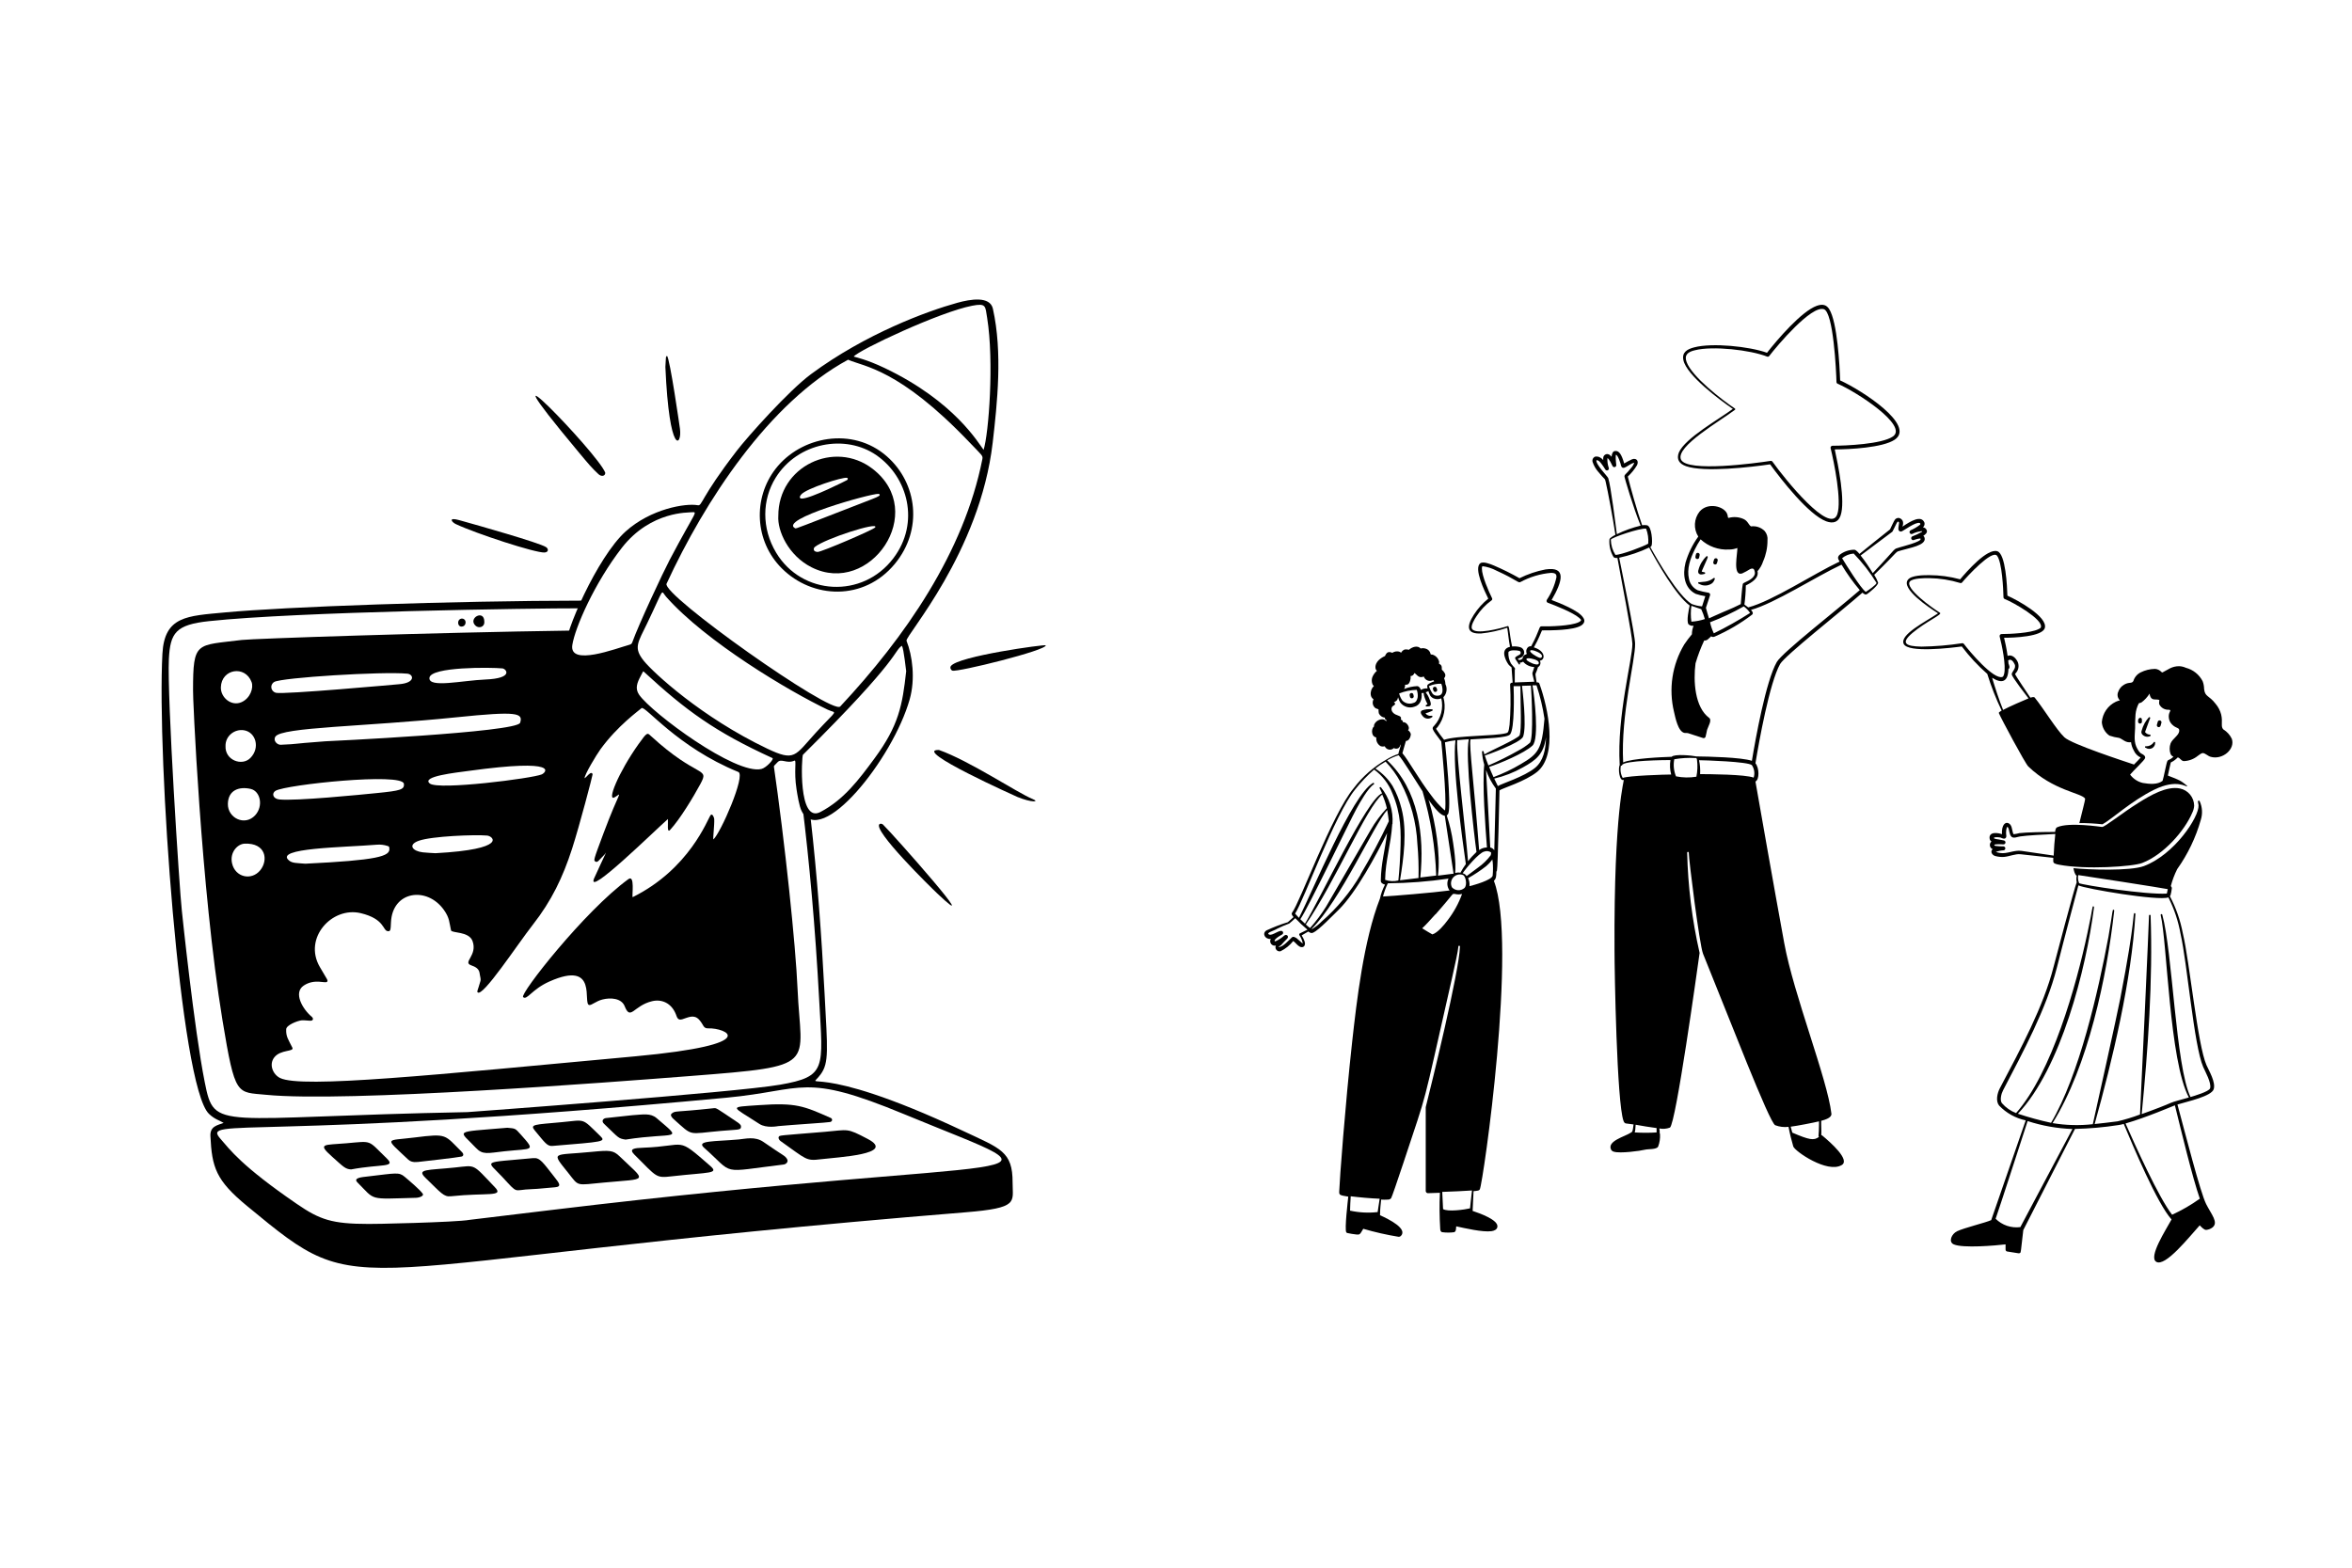 <svg width="150" height="100" viewBox="0 0 150 100" fill="none" xmlns="http://www.w3.org/2000/svg">
<path d="M36.879 28.814C37.573 29.647 37.741 29.846 38.167 30.246C38.344 30.412 38.601 30.386 38.602 30.158C38.156 28.925 30.052 20.632 36.879 28.814Z" fill="black"/>
<path d="M34.817 34.895C34.368 34.614 30.536 33.526 29.278 33.176C28.558 32.976 28.811 33.309 29.07 33.431C30.37 34.043 34.142 35.272 34.722 35.243C34.993 35.229 34.997 35.008 34.817 34.895Z" fill="black"/>
<path d="M42.536 22.694C42.447 22.812 42.479 22.686 42.435 23.406C42.688 29.162 43.511 28.451 43.365 27.35C43.357 27.289 42.723 22.847 42.536 22.694Z" fill="black"/>
<path d="M65.841 50.961C64.888 50.573 61.817 48.52 59.881 47.839C58.093 47.803 64.881 50.835 64.888 50.838C65.799 51.209 66.351 51.168 65.841 50.961Z" fill="black"/>
<path d="M60.641 42.49C60.573 42.587 60.63 42.737 60.742 42.779C61.051 42.891 66.772 41.481 66.693 41.162C66.676 41.092 61.08 41.855 60.641 42.49Z" fill="black"/>
<path d="M56.312 52.596C56.256 52.542 56.142 52.525 56.09 52.569C55.641 52.955 59.342 56.583 59.765 56.983C62.982 60.03 56.997 53.26 56.312 52.596Z" fill="black"/>
<path d="M49.322 48.662C49.056 48.933 48.753 49.163 48.459 49.37C48.287 49.491 48.004 49.41 47.818 49.356C47.519 49.27 47.508 49.315 47.4 49.406C47.271 50.765 45.711 53.856 45.284 54.082C45.26 54.007 45.267 53.893 45.27 53.786C45.283 53.461 45.27 53.477 45.17 53.167C44.932 53.382 44.976 53.328 44.841 53.526C43.495 55.505 42.439 56.055 40.389 57.352C40.24 57.447 40.145 57.459 40.11 57.441C40.013 57.392 40.093 56.894 40.115 56.787C40.139 56.667 40.163 56.542 40.044 56.477C39.917 56.407 39.828 56.492 39.632 56.677C37.029 59.144 38.213 57.778 35.806 60.569C33.994 62.672 34.003 62.565 34.138 62.731C34.236 62.851 34.353 62.785 34.564 62.665C34.811 62.525 35.27 62.263 35.781 62.135C37.058 61.815 37.833 62.392 37.574 63.73L37.528 63.969C37.806 63.912 37.75 63.927 37.819 63.9C38.004 63.802 38.959 63.333 39.634 63.713C40.013 63.926 39.944 64.264 40.168 64.325C40.212 64.337 40.281 64.339 40.359 64.285C41.243 63.67 41.782 63.458 42.647 63.821C42.76 63.868 43.063 63.987 43.313 64.582C43.448 64.903 43.558 64.73 44.124 64.707C44.733 64.682 44.799 65.425 45.283 65.425C46.253 65.425 46.833 66.078 46.244 66.413C44.79 67.237 40.859 67.52 39.056 67.693C18.168 69.697 17.439 69.504 17.059 67.954C16.929 67.422 17.52 66.956 18.073 66.905C18.342 66.88 18.398 66.714 18.3 66.551C18.055 66.14 17.991 65.8 18.112 65.539C18.25 65.24 18.65 65.015 19.212 64.919L19.422 64.849C19.342 64.649 19.349 64.645 19.245 64.518C19.161 64.414 19.033 64.258 18.869 63.84C18.741 63.515 18.898 62.877 19.445 62.575C19.913 62.316 20.24 62.491 20.335 62.27C20.381 62.164 20.327 62.07 20.244 61.927C18.971 59.729 21.058 57.488 23.082 57.992C24.364 58.311 24.349 58.94 24.64 58.827C24.756 58.782 24.758 58.656 24.758 58.615C24.778 57.321 26.045 56.358 27.532 57.076C28.635 57.609 28.863 58.721 28.938 59.086C28.982 59.304 29.02 59.322 29.266 59.339C29.578 59.359 30.156 59.397 30.355 60.022C30.685 61.063 29.912 61.23 30.365 61.488C30.756 61.71 30.841 61.948 30.858 62.32C30.863 62.428 30.869 62.562 31 62.6C31.149 62.644 31.183 62.596 31.601 62.007C32.47 60.783 34.073 58.693 34.994 57.112C35.992 55.401 36.029 54.951 36.345 53.83C37.411 50.046 37.524 50.249 37.44 50.054L37.313 49.794C37.054 50.179 37.161 50.046 37.02 50.165C36.998 50.183 36.998 50.184 36.988 50.188C36.951 50.203 36.927 50.208 36.92 50.213C36.749 49.768 38.587 46.328 40.794 45.071C40.853 45.038 40.891 44.985 40.902 44.922C40.956 44.599 40.097 44.313 40.515 43.454C40.57 43.34 40.628 43.18 40.678 43.039C40.716 42.936 40.767 42.795 40.784 42.766C41.087 42.383 40.552 42.199 40.399 41.484C40.382 41.403 40.342 41.347 40.282 41.318C40.182 41.268 40.094 41.309 39.949 41.377C39.463 41.604 39.166 41.677 38.689 41.805C37.749 42.056 37.277 42.183 36.827 42.034C35.959 41.748 36.168 41.089 36.459 40.223C27.508 40.349 16.049 40.742 15.418 40.822C12.512 41.189 12.312 40.869 12.312 44.038C12.277 44.038 12.803 56.665 14.19 65.087C15 69.998 15.09 69.649 16.968 69.835C22.043 70.339 38.968 69.031 44.052 68.635C52.309 67.99 51.078 68.045 50.865 63.089C50.744 60.275 50.062 53.76 49.323 48.662H49.322ZM19.473 55.094C18.897 55.048 18.648 55.061 18.442 54.897C17.417 54.082 21.939 54.057 24.027 53.882C24.263 53.862 24.489 53.888 24.712 53.961C24.823 53.997 24.818 54.002 24.832 54.115C24.898 54.63 24.057 54.871 19.473 55.094ZM24.068 50.585C22.985 50.693 18.87 51.105 17.809 50.995C17.399 50.952 17.313 50.601 17.572 50.444C18.222 50.052 25.663 49.268 25.758 49.996C25.806 50.369 25.526 50.439 24.068 50.585L24.068 50.585ZM27.774 54.424C27.518 54.408 27.24 54.4 26.965 54.369C26.323 54.298 25.981 53.893 26.7 53.634C27.536 53.333 30.297 53.23 31.065 53.299C31.459 53.334 32.416 54.172 27.774 54.424ZM34.548 49.398C33.955 49.652 27.961 50.418 27.412 49.98C26.836 49.521 29.078 49.286 29.921 49.17C35.801 48.361 34.808 49.286 34.548 49.398ZM33.171 46.105C32.975 46.718 20.744 47.286 20.737 47.286C18.227 47.473 19.261 47.444 17.903 47.507C17.678 47.517 17.399 47.245 17.564 46.988C17.953 46.377 23.284 46.354 29.114 45.754C32.994 45.355 33.373 45.478 33.171 46.105ZM32.041 42.636C32.288 42.661 32.792 43.27 30.952 43.345C29.478 43.405 27.338 43.905 27.387 43.243C27.442 42.522 31.316 42.563 32.041 42.636ZM17.486 43.502C17.935 43.22 24.415 42.822 25.976 42.972C26.386 43.012 26.515 43.562 25.447 43.645C25.44 43.646 18.026 44.319 17.589 44.191C17.27 44.098 17.19 43.689 17.486 43.502ZM14.086 43.84C14.122 42.659 15.639 42.417 16.046 43.511C16.182 43.876 15.967 44.533 15.413 44.785C14.76 45.083 14.066 44.496 14.086 43.84ZM15.555 46.581C16.31 46.696 16.613 47.7 15.966 48.352C15.432 48.892 14.339 48.495 14.383 47.584C14.371 46.955 14.946 46.489 15.555 46.581ZM15.983 50.322C16.609 50.463 16.811 51.42 16.273 52.005C15.613 52.721 14.513 52.178 14.533 51.274C14.551 50.409 15.234 50.154 15.983 50.322ZM16.598 55.511C16.042 56.195 14.997 55.967 14.798 55.064C14.644 54.367 15.149 53.835 15.597 53.816C16.967 53.756 17.122 54.865 16.598 55.511Z" fill="black"/>
<path d="M30.888 39.659C30.909 40.014 30.527 40.1 30.326 39.91C29.819 39.43 30.888 38.843 30.888 39.659Z" fill="black"/>
<path d="M29.585 39.492C29.435 39.402 29.219 39.496 29.218 39.723C29.217 39.852 29.292 39.969 29.439 39.969C29.709 39.969 29.777 39.608 29.585 39.492Z" fill="black"/>
<path d="M49.784 72.789C49.708 72.735 49.62 72.618 49.664 72.522C49.715 72.411 49.662 72.442 52.591 72.198C54.139 72.068 53.966 71.93 55.341 72.652C57.199 73.63 53.413 73.814 52.347 73.946C51.392 74.065 51.451 73.967 49.784 72.789Z" fill="black"/>
<path d="M36.259 74.843C35.115 73.406 35.226 73.725 37.74 73.475C38.886 73.362 39.111 73.371 39.513 73.758C41.244 75.427 41.376 75.164 38.52 75.433C36.703 75.603 36.939 75.697 36.259 74.843Z" fill="black"/>
<path d="M44.906 73.216C44.371 72.744 45.558 72.822 47.108 72.684C47.543 72.645 48.155 72.469 48.695 72.847C50.021 73.774 50.043 73.688 50.194 73.933C50.301 74.106 50.135 74.264 49.977 74.283C45.813 74.786 46.886 74.963 44.906 73.216Z" fill="black"/>
<path d="M45.29 74.366C45.876 74.877 45.254 74.764 42.879 75.031C41.802 75.152 41.934 75.119 40.453 73.645C40.085 73.278 40.456 73.231 41.014 73.211C43.867 73.109 43.086 72.443 45.29 74.366Z" fill="black"/>
<path d="M28.751 76.308C28.306 76.354 28.145 76.114 27.134 75.133C26.541 74.557 27.254 74.655 29.017 74.473C30.379 74.331 30.096 74.2 31.566 75.737C32.166 76.364 31.044 76.066 28.751 76.308Z" fill="black"/>
<path d="M34.001 73.874C34.448 73.831 34.623 74.151 35.377 75.104C35.666 75.468 35.834 75.695 35.406 75.733C34.189 75.842 34.17 75.847 33.901 75.854C32.696 75.888 33.101 76.227 32.034 75.075C31.015 73.975 30.669 74.191 34 73.874L34.001 73.874Z" fill="black"/>
<path d="M48.429 71.692C46.65 70.531 46.403 70.634 48.403 70.495C50.779 70.329 51.247 70.545 52.989 71.315C53.083 71.357 53.118 71.519 52.949 71.57C52.837 71.605 50.56 71.745 49.639 71.832C49.606 71.835 48.879 71.986 48.429 71.692Z" fill="black"/>
<path d="M29.461 73.49C29.602 73.63 29.547 73.75 29.438 73.775C29.151 73.84 26.91 74.092 26.816 74.101C26.619 74.12 26.275 74.196 26.033 73.967C24.497 72.515 24.576 72.792 26.441 72.558C28.55 72.294 28.338 72.373 29.461 73.49V73.49Z" fill="black"/>
<path d="M35.231 73.097C34.891 73.125 34.748 72.88 34.106 72.111C33.771 71.71 34.11 71.742 35.824 71.581C37.384 71.434 37.068 71.289 38.278 72.461C38.664 72.835 38.487 72.826 35.231 73.097Z" fill="black"/>
<path d="M39.896 72.692C39.415 72.617 39.482 72.602 38.518 71.681C38.338 71.51 38.464 71.341 38.648 71.319C38.655 71.318 40.322 71.137 40.331 71.137C41.021 71.093 41.484 70.987 41.878 71.325C43.636 72.831 43.117 72.191 39.896 72.692Z" fill="black"/>
<path d="M22.388 74.596C22.016 74.575 21.886 74.412 21.186 73.788C20.208 72.917 20.658 73.052 22.091 72.927C23.786 72.779 23.429 72.7 24.654 73.881C25.289 74.494 24.345 74.232 22.388 74.596V74.596Z" fill="black"/>
<path d="M42.963 71.388C42.837 71.276 42.714 71.122 42.849 71.023C43.103 70.837 42.963 70.968 45.501 70.692C45.705 70.67 45.644 70.658 47.009 71.572C47.225 71.717 47.279 71.79 47.252 71.926C47.22 72.09 46.977 72.051 45.99 72.137C43.812 72.327 44.237 72.517 42.963 71.388V71.388Z" fill="black"/>
<path d="M32.358 71.938C32.872 71.992 32.838 71.949 33.219 72.377C34.183 73.46 33.986 73.243 32.173 73.438C31.102 73.554 30.788 73.688 30.346 73.215C29.267 72.058 28.835 72.238 32.358 71.938Z" fill="black"/>
<path d="M22.797 75.425C22.498 75.125 23.095 75.087 23.456 75.044C25.261 74.833 25.443 74.755 25.806 75.064C26.072 75.289 26.756 75.862 26.96 76.144C27.059 76.281 26.752 76.4 26.527 76.406C23.46 76.488 23.967 76.599 22.797 75.425L22.797 75.425Z" fill="black"/>
<path d="M64.579 75.43C64.586 73.444 63.805 73.262 61.454 72.155C51.602 67.516 51.452 69.746 52.344 68.521C52.877 67.789 52.777 66.95 52.588 63.379C52.397 59.772 52.123 55.887 51.686 52.088C51.408 51.969 51.258 51.691 51.175 51.4C51.604 54.892 51.992 59.075 52.247 63.837C52.478 68.15 52.742 68.67 49.754 69.19C46.856 69.695 29.813 70.94 29.806 70.94C13.715 71.248 13.693 72.214 13.057 69.028C12.376 65.62 11.599 58.107 11.598 58.1C11.441 56.718 10.652 44.402 10.77 42.047C10.854 40.368 11.205 39.847 13.336 39.621C18.987 39.018 33.949 38.796 37.017 38.803C37.088 38.642 37.163 38.478 37.24 38.312C28.752 38.323 18.143 38.706 14.33 39.067C11.941 39.293 10.488 39.291 10.358 41.702C10.005 48.238 11.479 69.293 13.329 71.053C13.705 71.41 13.988 71.455 14.262 71.628C13.864 71.779 13.389 71.838 13.419 72.467C13.517 74.467 13.762 75.284 15.752 76.925C23.636 83.432 20.419 80.68 61.561 77.332C65.012 77.051 64.575 76.693 64.579 75.43ZM35.176 77.182C31.7 77.601 29.959 77.81 29.954 77.811C29.073 77.975 23.507 78.091 23.507 78.073C21.168 78.073 20.395 77.801 18.938 76.801C15.388 74.368 14.662 73.328 14.067 72.651C12.804 71.211 16.308 72.835 46.337 70.02C51.359 69.549 51.169 68.383 57.67 71.074C69.023 75.773 66.6 73.394 35.176 77.182Z" fill="black"/>
<path d="M63.324 19.696C63.138 18.866 61.878 19.087 61.059 19.313C59.111 19.851 55.205 21.291 51.726 23.863C50.303 24.915 47.684 27.849 46.99 28.751C44.643 31.799 44.793 32.282 44.5 32.228C43.727 32.085 41.498 32.455 39.89 33.91C38.094 35.535 35.959 40.423 36.048 41.381C36.09 41.839 36.392 42.062 36.776 42.189C37.315 42.367 37.839 42.2 38.99 41.893C40.073 41.606 40.202 41.338 40.24 41.519C40.401 42.271 40.864 42.404 40.657 42.667C40.599 42.741 40.476 43.164 40.369 43.384C39.886 44.376 40.922 44.813 40.714 44.931C38.205 46.36 35.922 50.815 37.051 50.338C37.118 50.31 37.111 50.287 37.273 50.18C37.273 50.138 37.269 50.153 37.29 50.119C37.333 50.217 37.202 50.19 36.189 53.787C35.877 54.895 35.845 55.331 34.854 57.031C34.372 57.857 33.333 59.369 32.647 60.291C30.589 63.056 31.159 62.603 30.97 61.956C30.83 61.478 30.396 61.345 30.381 61.305C30.358 61.24 30.777 60.817 30.509 59.973C30.221 59.066 29.234 59.216 29.123 59.157C29.081 59.134 28.982 57.597 27.602 56.931C25.973 56.144 24.616 57.242 24.595 58.614C24.591 58.898 24.416 58.157 23.12 57.835C21.292 57.38 19.217 59.079 19.793 61.293C19.954 61.91 20.29 62.195 20.159 62.225C19.981 62.267 19.71 62.243 19.365 62.433C18.732 62.784 18.563 63.509 18.717 63.9C18.971 64.547 19.151 64.612 19.208 64.755C19.174 64.768 17.18 64.997 18.159 66.635C18.193 66.692 18.208 66.73 18.057 66.744C17.399 66.805 16.746 67.362 16.901 67.994C17.319 69.7 18.114 69.902 39.072 67.856C41.103 67.657 44.854 67.388 46.323 66.555C47.019 66.161 46.532 65.263 45.282 65.264C44.919 65.264 44.812 64.519 44.117 64.546C43.417 64.574 43.558 64.735 43.434 64.453C43.282 64.109 43.063 63.821 42.709 63.672C41.739 63.264 41.113 63.564 40.266 64.153C40.108 64.263 40.173 63.831 39.713 63.572C38.886 63.107 37.741 63.76 37.733 63.762C38.021 62.272 37.095 61.638 35.742 61.978C34.247 62.353 33.283 63.76 35.883 60.729C38.337 57.869 37.13 59.272 39.743 56.796C40.168 56.393 39.864 56.718 39.905 57.347C39.921 57.588 40.107 57.724 40.476 57.49C42.29 56.342 42.744 56.072 43.35 55.511C44.508 54.442 45.006 53.535 45.092 53.457C45.141 53.608 45.077 53.924 45.119 54.096C45.372 55.137 47.426 50.838 47.554 49.498C47.566 49.372 48.177 49.768 48.552 49.504C48.922 49.245 49.279 48.972 49.578 48.631C49.827 48.346 50.163 48.742 50.66 48.522C50.824 48.449 50.613 49.168 50.8 50.351C50.853 50.688 50.968 51.422 51.12 51.726C52.34 54.162 56.945 48.415 58.017 44.606C58.384 43.306 58.191 41.827 57.814 40.874C57.699 40.583 62.495 35.259 63.31 28.232C63.602 25.711 63.946 22.483 63.323 19.696L63.324 19.696ZM40.155 41.124C39.305 41.359 36.286 42.53 36.5 41.142C36.669 40.045 37.916 37.188 39.654 34.949C41.511 32.555 44.013 32.71 44.013 32.68C44.553 32.68 44.481 32.35 42.703 35.724C42.304 36.479 40.749 39.79 40.325 40.968C40.292 41.059 40.252 41.096 40.155 41.123L40.155 41.124ZM45.495 53.547C45.463 53.436 45.571 52.606 45.55 52.242C45.544 52.143 45.425 51.857 45.318 51.998C45.129 52.247 43.982 55.429 40.345 57.23C40.293 57.153 40.505 55.766 40.076 56.078C37.279 58.114 33.137 63.404 33.361 63.603C33.613 63.828 33.901 63.114 35.045 62.606C38.214 61.199 37.12 64.077 37.587 64.11C37.742 64.121 38.005 63.866 38.412 63.759C38.932 63.622 39.633 63.668 39.838 64.183C40.217 65.137 40.395 64.151 41.586 63.865C42.191 63.719 42.815 63.973 43.103 64.694C43.176 64.877 43.214 65.11 43.513 65.018C43.894 64.901 44.257 64.683 44.59 65.048C44.892 65.38 44.833 65.609 45.174 65.597C46.265 65.559 48.818 66.612 40.505 67.382C27.669 68.57 19.24 69.438 17.864 68.765C17.411 68.543 17.132 67.908 17.494 67.446C17.897 66.931 18.78 67.103 18.645 66.828C18.388 66.303 18.23 66.128 18.252 65.651C18.264 65.396 18.938 65.118 19.251 65.083C19.339 65.073 19.42 65.089 19.767 65.11C19.981 65.124 20.016 64.97 19.876 64.853C19.304 64.375 18.686 63.322 19.373 62.866C20.08 62.396 20.778 62.769 20.869 62.615C20.924 62.522 20.888 62.525 20.397 61.681C19.324 59.833 21.176 57.811 23.006 58.249C24.54 58.616 24.404 59.355 24.722 59.396C24.905 59.42 24.913 59.341 24.934 58.837C25.021 56.831 27.226 56.514 28.313 58.046C28.68 58.563 28.65 58.845 28.765 59.347C28.808 59.532 29.905 59.397 30.136 60.028C30.472 60.949 29.483 61.378 30.045 61.573C30.327 61.671 30.553 61.796 30.588 62.084C30.611 62.284 30.68 62.444 30.643 62.571C30.443 63.265 30.408 63.237 30.461 63.297C30.775 63.643 33.001 60.237 33.984 58.983C35.171 57.469 35.897 55.962 36.487 54.13C36.963 52.657 37.791 49.482 37.792 49.401C37.793 49.325 37.721 49.282 37.653 49.319C37.52 49.39 37.394 49.58 37.283 49.643C37.264 49.432 38.04 48.147 38.293 47.797C39.387 46.289 40.75 45.322 40.913 45.172C41.132 44.971 43.183 47.654 47.088 49.243C47.576 49.442 45.957 53.145 45.495 53.547ZM48.561 49.051C46.915 49.449 41.591 45.493 40.766 44.325C40.476 43.913 40.642 43.531 40.866 43.112C41.035 42.796 41 42.791 41.082 42.867C43.743 45.319 45.598 46.681 49.262 48.355C49.389 48.413 48.868 48.977 48.561 49.051ZM48.921 47.749C44.76 45.765 41.68 42.921 41.064 42.159C40.382 41.314 40.676 41 41.286 39.734C42.418 37.382 42.119 37.654 42.485 38.069C45.017 40.935 50.318 44.092 52.786 45.269C53.373 45.549 53.481 45.15 52.03 46.737C50.682 48.213 50.708 48.601 48.921 47.749ZM55.774 48.375C54.767 49.743 53.815 51.013 52.323 51.795C50.882 52.552 51.128 48.225 51.208 48.146C57.523 41.889 56.975 41.549 57.52 41.191C57.643 41.392 57.783 42.812 57.792 42.813C57.553 44.991 57.32 46.275 55.774 48.375L55.774 48.375ZM62.651 29.285C61.476 35.23 57.724 40.637 53.586 45.065C53.061 45.627 42.187 37.934 42.51 37.234C44.947 31.951 49.037 25.679 54.088 22.945C55.088 23.391 57.334 23.507 61.811 28.197C62.63 29.054 62.695 29.059 62.651 29.284L62.651 29.285ZM62.729 28.694C62.424 28.309 60.893 25.605 56.41 23.471C55.213 22.901 54.563 22.794 54.446 22.744C54.769 22.329 59.948 19.893 62.001 19.502C62.894 19.332 62.833 19.51 62.955 20.269C63.408 23.077 63.054 27.685 62.729 28.694Z" fill="black"/>
<path d="M41.493 46.932C41.286 46.741 41.282 46.678 40.72 47.469C39.444 49.266 38.653 51.197 39.219 50.848C39.718 50.541 39.531 50.365 38.482 53.173C37.835 54.905 37.848 54.882 37.976 54.958C38.113 55.039 38.178 54.885 38.602 54.46C38.603 54.375 38.63 54.397 38.625 54.442C38.624 54.45 37.934 55.91 37.879 56.053C37.427 57.236 41.692 53.044 42.597 52.244C42.616 52.55 42.525 53.163 42.734 52.94C43.351 52.279 44.222 50.839 44.668 50.009C45.269 48.889 44.525 49.716 41.493 46.931V46.932Z" fill="black"/>
<path d="M49.465 29.902C48.01 31.777 48.118 34.517 49.859 36.254C51.816 38.207 55.092 38.352 57.062 35.976C58.886 33.776 58.495 30.811 56.563 29.112C54.371 27.184 51.07 27.835 49.465 29.902H49.465ZM49.501 35.258C48.556 33.687 48.604 31.865 49.468 30.474C50.873 28.211 53.923 27.67 55.898 29.04C57.898 30.427 58.696 33.336 56.974 35.611C55.013 38.202 51.144 37.988 49.501 35.258Z" fill="black"/>
<path d="M55.646 29.902C53.23 28.044 49.624 29.736 49.638 32.91C49.571 33.845 50.265 35.433 51.757 36.186C55.475 38.063 59.23 32.658 55.646 29.902ZM51.099 31.541C51.43 31.155 53.747 30.414 54.016 30.48C54.075 30.495 54.102 30.557 54.023 30.622C54.003 30.639 51.708 31.803 51.143 31.804C51.007 31.804 50.946 31.72 51.099 31.541ZM55.816 33.641C55.716 33.788 52.363 35.222 52.143 35.207C52.111 35.198 51.952 35.211 51.907 35.084C51.881 35.01 51.917 34.929 51.965 34.891C52.632 34.351 56.076 33.251 55.816 33.641ZM55.577 31.853C50.903 33.665 50.774 33.73 50.717 33.701C49.589 33.137 55.558 31.47 56.019 31.504C56.08 31.507 56.098 31.535 56.102 31.558C56.109 31.605 56.116 31.645 55.577 31.854L55.577 31.853Z" fill="black"/>
<path fill-rule="evenodd" clip-rule="evenodd" d="M98.955 38.274C99.647 37.088 99.93 36.116 98.562 36.324C97.987 36.434 97.431 36.623 96.907 36.883C96.381 36.584 95.839 36.315 95.282 36.077C95.065 35.986 94.593 35.791 94.405 35.931C93.976 36.256 94.681 37.712 94.915 38.186C94.557 38.475 94.248 38.82 93.999 39.207C93.498 39.983 93.547 40.458 94.476 40.406C95.037 40.348 95.59 40.227 96.124 40.045C96.176 40.331 96.215 40.819 96.3 41.258C95.958 41.339 95.861 41.583 95.975 41.927C96.03 42.102 96.115 42.267 96.225 42.414C96.28 42.471 96.338 42.525 96.4 42.574C96.475 43.675 96.485 43.549 96.439 43.549C96.421 43.546 96.401 43.548 96.383 43.555C96.365 43.561 96.349 43.572 96.337 43.586C96.324 43.6 96.315 43.617 96.31 43.635C96.305 43.654 96.305 43.673 96.309 43.692C96.354 44.538 96.342 45.386 96.274 46.23C96.212 46.757 96.16 46.737 96.03 46.773C95.331 46.961 92.923 46.906 92.097 47.192C91.914 46.967 91.743 46.733 91.584 46.49C91.61 46.458 91.655 46.412 91.704 46.35C91.903 46.086 92.037 45.779 92.097 45.453C92.158 45.128 92.142 44.793 92.052 44.475C92.157 44.366 92.226 44.227 92.249 44.078C92.272 43.928 92.249 43.775 92.182 43.64C92.178 43.51 92.149 43.382 92.097 43.263C92.136 43.226 92.162 43.178 92.173 43.126C92.183 43.073 92.177 43.019 92.156 42.97C92.106 42.871 92.036 42.784 91.951 42.714C91.951 42.532 91.974 42.437 91.769 42.333C91.777 42.299 91.783 42.264 91.785 42.229C91.763 42.118 91.711 42.015 91.634 41.931C91.557 41.847 91.459 41.786 91.35 41.755C91.233 41.735 91.262 41.784 91.23 41.693C91.215 41.63 91.187 41.572 91.147 41.522C91.107 41.472 91.057 41.431 90.999 41.404C90.875 41.345 90.735 41.331 90.602 41.365C90.407 41.154 90.073 41.258 89.852 41.449C89.765 41.423 89.674 41.416 89.585 41.43C89.485 41.468 89.403 41.542 89.354 41.638C89.317 41.603 89.271 41.577 89.221 41.563C89.148 41.547 89.072 41.545 88.998 41.559C88.924 41.573 88.854 41.602 88.792 41.644C88.716 41.602 88.628 41.587 88.542 41.602C88.412 41.644 88.376 41.758 88.327 41.849C88.18 41.912 88.045 42 87.928 42.109C87.651 42.385 87.687 42.7 87.814 42.788C87.683 42.901 87.582 43.044 87.518 43.204C87.469 43.354 87.476 43.517 87.538 43.663C87.56 43.699 87.587 43.731 87.619 43.76C87.544 43.833 87.488 43.921 87.453 44.019C87.419 44.118 87.408 44.222 87.421 44.325C87.428 44.383 87.448 44.438 87.479 44.486C87.51 44.535 87.551 44.577 87.599 44.608C87.547 44.702 87.531 44.812 87.555 44.918C87.579 45.023 87.641 45.115 87.729 45.177C87.789 45.206 87.851 45.23 87.915 45.248C87.914 45.332 87.921 45.416 87.934 45.499C87.968 45.576 88.022 45.643 88.091 45.692C88.159 45.742 88.24 45.771 88.324 45.778C88.308 45.876 88.37 45.918 88.451 45.957C88.429 45.965 88.41 45.978 88.396 45.996C88.356 45.944 88.3 45.906 88.236 45.889C88.121 45.873 88.003 45.893 87.899 45.947C87.794 46 87.709 46.084 87.655 46.188C87.641 46.21 87.632 46.234 87.628 46.26C87.624 46.286 87.625 46.312 87.632 46.337C87.598 46.363 87.57 46.396 87.551 46.435C87.519 46.505 87.502 46.581 87.502 46.657C87.502 46.734 87.519 46.81 87.551 46.88C87.574 46.922 87.606 46.958 87.645 46.986C87.683 47.014 87.728 47.034 87.775 47.042C87.76 47.155 87.781 47.269 87.833 47.369C87.885 47.47 87.967 47.552 88.067 47.605C88.148 47.627 88.234 47.627 88.314 47.605C88.337 47.658 88.373 47.705 88.418 47.741C88.463 47.778 88.517 47.803 88.574 47.814C88.631 47.825 88.689 47.822 88.745 47.806C88.801 47.789 88.851 47.759 88.893 47.718C88.938 47.745 88.99 47.758 89.042 47.758C89.095 47.758 89.146 47.745 89.192 47.718C89.254 47.661 89.299 47.586 89.322 47.504C89.364 47.504 89.351 47.452 89.211 47.959C89.199 48.003 89.189 48.047 89.182 48.092C88.922 48.178 88.674 48.293 88.441 48.437C87.618 48.901 86.899 49.529 86.329 50.283C84.944 51.94 82.89 57.602 82.403 58.216C82.334 58.304 82.425 58.414 82.497 58.499C82.432 58.557 82.273 58.694 82.133 58.824C81.666 58.968 81.21 59.144 80.768 59.35C80.466 59.542 80.683 59.929 81.044 59.893C81.016 59.943 81.003 59.999 81.007 60.056C81.011 60.113 81.032 60.167 81.067 60.212C81.101 60.257 81.148 60.291 81.202 60.309C81.256 60.328 81.314 60.33 81.369 60.316C81.346 60.363 81.338 60.416 81.346 60.468C81.353 60.504 81.367 60.538 81.387 60.568C81.407 60.598 81.433 60.624 81.463 60.643C81.494 60.663 81.528 60.676 81.564 60.681C81.6 60.687 81.636 60.685 81.671 60.676C81.985 60.522 82.26 60.3 82.477 60.026C82.611 60.117 82.734 60.299 82.877 60.377C83.098 60.498 83.296 60.345 83.202 60.052C83.155 59.916 83.092 59.786 83.014 59.666L83.439 59.419C83.556 59.503 83.615 59.548 83.748 59.493C84.102 59.337 85.048 58.346 85.389 58.018C86.501 56.913 87.772 54.54 88.464 53.143C88.331 54.235 88.077 55.047 88.061 56.181C88.061 56.325 88.194 56.393 88.331 56.428C88.182 56.71 88.073 57.011 88.006 57.322C86.969 59.974 86.527 63.822 86.234 66.461C85.783 70.573 85.438 75.207 85.409 76.007C85.409 76.218 85.409 76.24 85.987 76.332C85.965 76.536 85.74 78.431 85.861 78.606C85.876 78.629 85.9 78.645 85.926 78.652C86.118 78.694 86.312 78.725 86.507 78.746C86.732 78.766 86.728 78.746 86.943 78.382C87.68 78.598 88.43 78.768 89.189 78.892C89.216 78.895 89.243 78.891 89.268 78.883C89.294 78.875 89.318 78.861 89.338 78.844C89.796 78.385 88.6 77.781 88.012 77.518C88.012 77.066 88.061 76.826 88.084 76.52C88.225 76.529 88.368 76.529 88.509 76.52C88.548 76.522 88.587 76.515 88.623 76.5C88.658 76.486 88.691 76.463 88.717 76.436C88.769 76.354 89.094 75.405 89.491 74.213C91.161 69.149 90.58 71.287 92.601 62.399C92.822 61.424 92.981 60.686 93.007 60.39C93.005 60.383 93.005 60.374 93.007 60.367C93.008 60.359 93.012 60.352 93.017 60.346C93.022 60.339 93.028 60.334 93.035 60.331C93.042 60.327 93.05 60.325 93.058 60.325C93.066 60.325 93.073 60.327 93.081 60.331C93.088 60.334 93.094 60.339 93.099 60.346C93.104 60.352 93.107 60.359 93.109 60.367C93.11 60.374 93.11 60.383 93.108 60.39C93.069 61.95 91.304 69.123 90.927 70.624V75.984C90.931 76.018 90.948 76.05 90.973 76.073C90.999 76.097 91.032 76.11 91.067 76.111L91.831 76.085C91.796 76.848 91.802 77.613 91.85 78.376C91.85 78.48 91.88 78.584 91.984 78.6C92.236 78.633 92.492 78.633 92.744 78.6C92.877 78.545 92.855 78.35 92.871 78.226C93.414 78.343 94.554 78.61 95.113 78.535C95.289 78.512 95.468 78.438 95.497 78.262C95.572 77.814 94.35 77.385 93.917 77.242C93.937 76.894 93.963 76.335 93.976 75.981C94.073 75.976 94.17 75.964 94.265 75.945C94.289 75.942 94.311 75.933 94.33 75.92C94.35 75.906 94.365 75.888 94.376 75.867C94.587 75.451 96.797 60.114 95.273 56.188C95.422 56.042 95.425 55.899 95.432 55.606C95.449 55.585 95.461 55.561 95.468 55.535C95.533 55.272 95.614 50.751 95.63 50.416C95.809 50.283 97.278 49.847 98.042 49.227C99.342 48.157 98.753 45.2 98.175 43.607C98.167 43.584 98.152 43.563 98.131 43.549C98.111 43.535 98.086 43.528 98.061 43.529H97.999C97.889 42.743 97.892 43.204 98.087 42.554C98.122 42.535 98.153 42.51 98.177 42.479C98.202 42.448 98.22 42.412 98.231 42.374C98.242 42.336 98.245 42.296 98.241 42.257C98.236 42.217 98.224 42.179 98.204 42.145C98.555 42.093 98.575 41.55 97.879 41.313C97.752 41.27 97.843 41.423 98.341 40.211C98.922 40.211 100.33 40.211 100.83 39.906C101.028 39.785 101.116 39.6 100.97 39.402C100.707 38.95 99.42 38.45 98.955 38.274ZM96.309 46.844C96.605 46.467 96.55 44.244 96.53 43.767H96.966C96.966 45.066 97.057 46.48 96.911 46.913C96.706 47.166 95.045 47.888 94.668 48.121C94.649 48.056 94.632 47.998 94.616 47.936C94.612 47.925 94.604 47.915 94.594 47.909C94.583 47.903 94.571 47.901 94.559 47.903C94.547 47.905 94.536 47.911 94.528 47.92C94.52 47.929 94.516 47.94 94.515 47.953C94.531 48.232 94.579 48.509 94.658 48.778C94.528 50.059 94.727 52.678 94.831 54.059C94.651 54.059 94.477 54.118 94.333 54.225C94.008 50 93.683 47.579 93.781 47.166C94.775 47.094 96.121 47.075 96.309 46.844ZM97.635 43.731C97.665 44.056 97.83 47.133 97.564 47.387C97.339 47.577 97.094 47.742 96.833 47.878C96.215 48.229 95.578 48.545 94.925 48.827C94.837 48.609 94.759 48.395 94.694 48.196C94.727 48.196 97.002 47.387 97.141 46.981C97.382 46.272 97.083 43.926 97.067 43.747L97.635 43.731ZM95.399 50.302C95.399 50.403 95.338 52.886 95.299 54.235C95.238 54.146 95.147 54.083 95.042 54.059C95 53.162 94.782 49.363 94.772 49.116C94.92 49.541 95.132 49.941 95.399 50.302ZM89.38 51.57C89.257 51.07 89.067 50.589 88.815 50.14C88.536 49.692 88.16 49.311 87.716 49.025C87.92 48.859 88.138 48.712 88.366 48.583C88.744 48.976 89.065 49.419 89.322 49.899C89.965 51.114 90.331 52.456 90.394 53.828C90.461 54.552 90.484 55.279 90.466 56.006L89.286 56.152C89.517 54.742 89.757 53.019 89.38 51.57ZM91.165 51.199C91.08 50.923 91.041 50.959 91.382 51.388C91.545 51.596 91.88 52.008 92.143 52.038C92.159 52.145 92.643 55.314 92.702 55.73C92.669 55.73 92.721 55.73 91.707 55.856C91.886 54.488 91.532 52.431 91.165 51.199ZM93.485 55.119C93.358 55.294 93.243 55.477 93.141 55.668C92.491 55.564 93.056 56.26 92.676 53.783C92.593 53.181 92.455 52.589 92.266 52.012C92.321 51.977 92.361 51.922 92.377 51.859C92.549 51.264 92.221 47.959 92.153 47.351C92.371 47.288 92.596 47.246 92.822 47.224C92.614 48.898 93.245 53.442 93.485 55.119ZM93.397 56.643C93.285 56.741 93.14 56.791 92.991 56.784C92.843 56.776 92.703 56.712 92.601 56.604C92.549 56.503 92.528 56.388 92.543 56.275C92.557 56.161 92.605 56.055 92.68 55.97C92.756 55.885 92.855 55.824 92.966 55.796C93.076 55.768 93.193 55.775 93.3 55.814C93.479 55.883 93.589 56.455 93.397 56.643ZM88.522 56.344C89.814 56.333 91.103 56.233 92.38 56.045C92.321 56.165 92.296 56.3 92.308 56.433C92.32 56.567 92.368 56.695 92.448 56.802C91.408 56.942 88.74 57.163 88.201 57.186C88.277 56.896 88.38 56.614 88.509 56.344H88.522ZM91.555 58.323C92.835 56.87 92.565 57.023 92.79 57.023C92.939 57.062 93.096 57.062 93.245 57.023C93.026 57.626 92.716 58.192 92.325 58.7C92.107 58.996 91.694 59.496 91.35 59.604C91.226 59.535 90.882 59.334 90.7 59.214C90.888 59.045 91.204 58.703 91.542 58.323H91.555ZM93.284 55.7C93.472 55.411 94.311 54.401 94.662 54.319C94.733 54.293 94.809 54.284 94.885 54.294C94.96 54.303 95.032 54.331 95.094 54.374C95.1 54.436 95.092 54.498 95.071 54.556C94.847 54.855 94.579 55.117 94.275 55.333C94.031 55.52 93.784 55.704 93.534 55.883C93.505 55.836 93.466 55.795 93.421 55.764C93.376 55.733 93.325 55.711 93.271 55.7H93.284ZM95.195 54.937C95.224 55.243 95.224 55.551 95.195 55.856C95.139 56.139 93.999 56.461 93.716 56.526C93.735 56.351 93.705 56.174 93.628 56.016C94.032 55.79 94.418 55.534 94.782 55.249C95.25 54.839 95.169 54.709 95.182 54.937H95.195ZM93.674 47.156C93.423 48.203 93.999 53.162 94.164 54.345C93.968 54.527 93.787 54.724 93.625 54.937C93.479 53.032 92.868 48.209 92.936 47.215C93.167 47.189 93.436 47.172 93.674 47.156ZM91.919 43.614C91.961 43.717 91.986 43.827 91.993 43.939C92.026 44.264 91.886 44.384 91.649 44.377C91.589 44.38 91.529 44.367 91.476 44.34C91.422 44.312 91.376 44.272 91.343 44.221C91.256 44.079 91.183 43.927 91.126 43.77C91.375 43.658 91.646 43.605 91.919 43.614ZM89.608 43.679C89.754 43.679 89.852 43.679 89.933 43.419C89.963 43.323 89.974 43.222 89.962 43.123C90.102 43.123 90.151 43.038 90.212 42.928C90.394 43.061 90.476 43.282 90.804 43.156C90.822 43.209 90.851 43.258 90.888 43.3C90.926 43.341 90.972 43.375 91.023 43.398C91.074 43.421 91.13 43.433 91.186 43.434C91.242 43.435 91.298 43.424 91.35 43.403C91.441 43.377 91.402 43.373 91.464 43.464C91.35 43.5 91.025 43.63 91.025 43.734C91.019 43.795 91.025 43.857 91.044 43.916C90.896 43.897 90.746 43.931 90.619 44.01C90.58 43.893 90.502 43.773 90.381 43.767C90.095 43.781 89.813 43.842 89.546 43.949C89.597 43.868 89.619 43.773 89.608 43.679ZM89.231 44.234C89.589 44.093 89.97 44.014 90.355 44.004C90.41 44.154 90.43 44.316 90.414 44.475C90.375 44.66 90.313 44.8 90.131 44.842C90.012 44.887 89.882 44.896 89.758 44.868C89.634 44.839 89.52 44.775 89.432 44.683C89.338 44.547 89.27 44.395 89.231 44.234ZM89.338 45.908C89.384 45.769 89.338 45.694 89.133 45.629C88.659 45.483 88.688 45.112 88.847 45.028C89.072 44.91 88.938 44.823 88.893 44.8C89.072 44.712 89.133 44.66 89.163 44.475C89.19 44.59 89.235 44.699 89.296 44.8C89.395 44.938 89.536 45.039 89.698 45.09C89.859 45.141 90.033 45.139 90.193 45.083C90.576 44.985 90.706 44.611 90.661 44.212C90.888 44.212 90.729 44.117 90.856 44.495C90.906 44.641 90.968 44.784 91.041 44.92C90.97 44.966 90.908 44.972 90.924 45.031C90.929 45.043 90.939 45.053 90.951 45.059C90.963 45.065 90.976 45.067 90.989 45.063C91.23 45.063 91.35 45.034 91.152 44.559C91.097 44.415 91.02 44.281 90.924 44.16C90.984 44.141 91.042 44.116 91.096 44.085C91.168 44.303 91.207 44.443 91.421 44.547C91.5 44.581 91.585 44.598 91.67 44.598C91.756 44.598 91.84 44.581 91.919 44.547C91.992 44.851 91.99 45.17 91.912 45.473C91.834 45.777 91.682 46.057 91.47 46.288C91.311 46.461 91.259 46.435 91.919 47.303C91.919 47.303 92.276 50.877 92.162 51.677C92.162 51.693 92.143 51.693 92.12 51.677C91.806 51.396 91.523 51.081 91.278 50.738C90.476 49.694 89.806 48.463 89.439 48.047C89.468 47.92 89.608 47.462 89.663 47.264C89.705 47.262 89.746 47.25 89.782 47.229C89.818 47.208 89.849 47.179 89.871 47.143C89.939 47.048 89.975 46.935 89.975 46.818C89.946 46.718 89.883 46.632 89.796 46.575C89.969 46.438 89.709 46.032 89.491 46.071C89.455 46.071 89.491 46.09 89.468 46.032C89.463 46 89.448 45.97 89.424 45.948C89.401 45.925 89.37 45.911 89.338 45.908ZM89.198 48.183C89.203 48.191 89.21 48.198 89.218 48.203C89.449 48.437 90.089 49.503 90.723 50.478C91.242 52.224 91.534 54.029 91.594 55.85L90.58 55.974C90.856 53.276 90.463 50.367 88.464 48.498C88.696 48.364 88.942 48.255 89.198 48.173V48.183ZM82.9 59.539C82.89 59.544 82.881 59.551 82.874 59.56C82.867 59.569 82.862 59.58 82.859 59.591C82.856 59.602 82.856 59.613 82.858 59.624C82.86 59.636 82.864 59.646 82.871 59.656C82.968 59.8 83.037 59.961 83.075 60.13V60.182C83.075 60.195 82.75 59.886 82.705 59.857C82.594 59.782 82.471 59.711 82.38 59.805C82.204 59.974 81.853 60.358 81.632 60.397C81.411 60.436 81.668 60.328 81.704 60.286C81.808 60.153 81.97 59.997 82.052 59.913C82.075 59.89 82.096 59.866 82.117 59.841C82.13 59.822 82.138 59.799 82.14 59.776C82.142 59.752 82.137 59.728 82.126 59.707C82.115 59.686 82.099 59.669 82.079 59.656C82.059 59.644 82.036 59.637 82.013 59.636C81.965 59.641 81.92 59.661 81.886 59.695C81.726 59.839 81.543 59.956 81.346 60.042C81.236 60.062 81.233 59.916 81.694 59.653C81.722 59.639 81.749 59.623 81.775 59.607C81.791 59.597 81.805 59.584 81.814 59.568C81.824 59.553 81.831 59.535 81.833 59.517C81.835 59.498 81.833 59.48 81.827 59.462C81.821 59.444 81.811 59.428 81.798 59.415C81.629 59.249 81.148 59.721 80.934 59.61C80.719 59.5 81.229 59.386 81.463 59.236C81.709 59.114 81.962 59.005 82.221 58.911C82.348 58.81 82.469 58.701 82.585 58.587C82.607 58.567 82.585 58.564 82.624 58.587C82.861 58.842 83.115 59.081 83.384 59.301L82.9 59.539ZM88.457 51.541C88.052 51.968 87.7 52.443 87.408 52.954C87.291 53.146 84.775 57.504 84.574 57.829C84.272 58.314 83.93 58.771 83.55 59.197C83.455 59.128 83.364 59.053 83.277 58.973C85.178 56.198 87.148 51.498 88.152 50.682C88.277 50.958 88.375 51.246 88.444 51.541H88.457ZM86.774 55.788C86.117 56.912 85.28 57.921 84.297 58.775C84.112 58.964 83.903 59.129 83.677 59.266L83.651 59.249C85.464 57.475 87.645 52.568 88.47 51.667C88.513 51.901 88.545 52.135 88.574 52.382C88.028 53.547 87.422 54.684 86.761 55.788H86.774ZM88.805 52.564C88.868 51.718 88.606 50.88 88.071 50.221C88.066 50.216 88.061 50.212 88.055 50.21C88.049 50.207 88.043 50.206 88.037 50.206C88.03 50.206 88.024 50.207 88.018 50.21C88.012 50.212 88.007 50.216 88.002 50.221C87.947 50.257 88.002 50.273 88.142 50.605C87.196 50.929 84.177 57.384 83.225 58.918C83.123 58.827 83.025 58.733 82.929 58.635C83.397 57.985 86.108 52.317 86.504 51.602C86.722 51.203 87.235 50.279 87.616 50.029C87.671 49.997 87.616 49.909 87.56 49.945C86.218 50.721 83.732 56.825 82.841 58.547C82.692 58.392 82.715 58.408 82.594 58.278C83.15 57.446 85.12 51.95 86.433 50.348C86.794 49.892 87.196 49.471 87.635 49.09C88.165 49.475 88.571 50.006 88.805 50.617C89.354 51.917 89.367 52.987 89.302 54.478C89.267 55.379 89.192 56.042 89.182 56.162C88.903 56.232 88.609 56.218 88.337 56.123C88.36 54.849 88.701 53.919 88.792 52.564H88.805ZM87.859 77.316C87.272 77.382 86.678 77.351 86.101 77.225C86.101 76.978 86.127 76.575 86.143 76.309C86.676 76.377 87.443 76.445 87.989 76.465L87.859 77.316ZM93.765 77.076C93.407 77.163 92.328 77.313 92.032 77.124C92.016 76.799 91.993 76.348 91.98 76.029C92.601 76.007 93.397 75.974 93.878 75.938C93.833 76.283 93.781 76.806 93.752 77.076H93.765ZM97.899 48.98C97.187 49.558 95.757 49.987 95.526 50.143C95.455 50 95.377 49.837 95.295 49.665C95.931 49.516 96.543 49.278 97.112 48.957C97.98 48.476 98.441 48.115 98.597 47.029C98.588 47.819 98.419 48.557 97.899 48.98ZM98.5 45.846C98.337 47.797 98.116 48.083 96.982 48.745C96.431 49.072 95.851 49.349 95.25 49.571C95.156 49.363 95.058 49.145 94.97 48.921C95.62 48.713 97.206 48.056 97.736 47.559C98.181 47.137 97.853 44.374 97.736 43.718H97.993C98.223 44.411 98.393 45.124 98.5 45.846ZM96.605 43.532V42.707C96.657 42.681 96.605 42.626 96.605 42.609C96.519 42.517 96.437 42.421 96.361 42.32C96.241 42.102 96.184 41.854 96.199 41.605C96.267 41.443 96.716 41.469 96.907 41.521C96.93 41.532 96.949 41.549 96.963 41.57C96.976 41.591 96.983 41.616 96.983 41.641C96.983 41.666 96.976 41.691 96.963 41.712C96.949 41.733 96.93 41.75 96.907 41.761C96.709 41.878 96.566 41.914 96.654 42.054C96.696 42.125 96.833 42.304 96.849 42.353C96.853 42.363 96.859 42.371 96.868 42.377C96.877 42.383 96.887 42.387 96.898 42.387C96.908 42.387 96.919 42.383 96.927 42.377C96.936 42.371 96.943 42.363 96.946 42.353C96.942 42.326 96.934 42.3 96.924 42.275C97 42.272 97.074 42.249 97.138 42.206C97.226 42.31 97.335 42.394 97.458 42.452C97.581 42.511 97.714 42.544 97.85 42.548C97.697 43.113 97.681 42.749 97.85 43.484L96.605 43.532ZM98.136 42.324C98.081 42.444 97.866 42.362 97.743 42.324C97.115 42.067 97.307 41.891 97.808 42.047C97.957 42.083 98.175 42.171 98.136 42.324ZM98.042 41.579C98.185 41.644 98.386 41.761 98.331 41.904C98.276 42.047 98.058 41.904 97.944 41.843C97.356 41.508 97.564 41.355 98.042 41.579ZM100.833 39.554C100.833 39.613 100.726 39.668 100.674 39.694C100.177 39.928 98.841 39.967 98.302 39.954C98.139 39.954 98.22 40.172 97.652 41.222C97.608 41.217 97.564 41.222 97.523 41.239C97.482 41.255 97.446 41.282 97.418 41.316C97.375 41.368 97.347 41.432 97.339 41.499C97.33 41.566 97.341 41.635 97.369 41.696L97.34 41.739C97.275 41.748 97.216 41.779 97.172 41.828C97.129 41.877 97.104 41.94 97.102 42.005C97.018 42.077 96.933 42.125 96.836 42.083L96.807 42.021C96.868 41.995 96.959 41.963 97.021 41.934C97.082 41.9 97.133 41.85 97.165 41.788C97.198 41.726 97.212 41.656 97.205 41.587C97.198 41.517 97.17 41.452 97.126 41.398C97.082 41.344 97.023 41.304 96.956 41.283C96.787 41.236 96.611 41.221 96.436 41.238C96.238 40.338 96.277 39.889 96.15 39.938C95.705 40.084 94.077 40.513 93.875 40.104C93.781 39.919 94.044 39.486 94.161 39.314C94.415 38.92 94.74 38.576 95.12 38.3C95.142 38.286 95.158 38.264 95.165 38.239C95.172 38.214 95.17 38.187 95.159 38.163C94.954 37.754 94.509 36.74 94.509 36.275C94.509 36.204 94.509 36.145 94.551 36.116C94.86 36.157 95.159 36.253 95.435 36.399C96.758 37 96.823 37.208 96.966 37.127C97.569 36.8 98.233 36.601 98.916 36.542C99.241 36.542 99.27 36.665 99.264 36.818C99.152 37.335 98.944 37.825 98.649 38.264C98.64 38.28 98.633 38.298 98.632 38.317C98.629 38.336 98.632 38.355 98.638 38.372C98.644 38.39 98.654 38.406 98.668 38.419C98.681 38.433 98.697 38.443 98.714 38.45C99.192 38.622 100.313 39.07 100.703 39.405C100.742 39.434 100.837 39.522 100.833 39.554Z" fill="black"/>
<path fill-rule="evenodd" clip-rule="evenodd" d="M89.927 44.475C89.939 44.501 89.961 44.522 89.988 44.534C90.014 44.546 90.044 44.548 90.073 44.54C90.101 44.532 90.125 44.514 90.141 44.489C90.157 44.465 90.164 44.435 90.161 44.406C90.151 44.372 90.144 44.337 90.138 44.302C90.132 44.271 90.114 44.243 90.087 44.225C90.061 44.207 90.028 44.2 89.996 44.206C89.965 44.213 89.937 44.231 89.919 44.257C89.901 44.284 89.895 44.316 89.901 44.348C89.907 44.393 89.917 44.432 89.927 44.475ZM91.425 44.068C91.438 44.096 91.461 44.117 91.49 44.129C91.518 44.14 91.55 44.141 91.578 44.13C91.607 44.12 91.631 44.099 91.645 44.072C91.659 44.045 91.663 44.014 91.656 43.984C91.641 43.949 91.628 43.913 91.617 43.877C91.604 43.85 91.582 43.829 91.556 43.817C91.529 43.805 91.499 43.803 91.471 43.811C91.442 43.82 91.418 43.837 91.402 43.862C91.386 43.886 91.379 43.916 91.383 43.945L91.425 44.068ZM90.729 45.674C90.763 45.719 90.806 45.757 90.854 45.785C90.903 45.813 90.957 45.831 91.013 45.838C91.068 45.845 91.125 45.841 91.179 45.825C91.233 45.81 91.284 45.784 91.327 45.749C91.333 45.746 91.339 45.742 91.343 45.737C91.348 45.732 91.351 45.727 91.353 45.72C91.356 45.714 91.357 45.708 91.356 45.701C91.356 45.694 91.355 45.688 91.352 45.682C91.349 45.676 91.345 45.671 91.34 45.666C91.335 45.662 91.33 45.658 91.323 45.656C91.317 45.654 91.311 45.653 91.304 45.653C91.297 45.653 91.291 45.655 91.285 45.658C91.214 45.67 91.142 45.662 91.076 45.634C91.009 45.606 90.952 45.56 90.911 45.502C91.041 45.467 91.167 45.422 91.288 45.365C91.441 45.303 91.376 45.245 91.288 45.242C91.089 45.224 90.889 45.248 90.7 45.313C90.541 45.385 90.625 45.56 90.729 45.674ZM122.745 34.322C122.736 34.264 122.706 34.212 122.661 34.175C122.791 34.094 122.93 33.98 122.882 33.834C122.864 33.781 122.832 33.734 122.789 33.699C122.746 33.664 122.693 33.642 122.638 33.636C122.68 33.6 122.712 33.553 122.728 33.5C122.745 33.447 122.746 33.391 122.732 33.337C122.527 32.823 121.819 33.265 121.361 33.574C121.305 33.61 121.341 33.597 121.361 33.477C121.381 33.39 121.374 33.299 121.341 33.217C121.317 33.174 121.285 33.136 121.247 33.106C121.208 33.076 121.164 33.054 121.117 33.041C121.065 33.033 121.012 33.039 120.964 33.059C120.916 33.08 120.874 33.113 120.844 33.155C120.795 33.213 120.574 33.698 120.538 33.769C120.018 34.179 119.112 34.903 118.588 35.332C118.507 35.235 118.374 35.079 118.263 35.066C117.922 35.067 117.591 35.181 117.321 35.391C117.165 35.547 117.217 35.641 117.321 35.82C115.657 36.606 113.034 38.342 111.494 38.745C111.396 38.667 111.299 38.599 111.25 38.563C111.305 38.159 111.336 37.752 111.341 37.344C111.734 37.156 112.189 36.866 112.085 36.437C112.246 36.255 112.368 36.042 112.443 35.81C112.629 35.388 112.724 34.932 112.722 34.471C112.735 34.364 112.726 34.256 112.695 34.154C112.664 34.051 112.613 33.955 112.543 33.873C112.431 33.76 112.293 33.674 112.141 33.622C111.989 33.571 111.828 33.556 111.669 33.577C111.51 33.473 111.474 33.23 111.188 33.103C110.889 32.971 110.553 32.949 110.239 33.038C110.225 33.027 110.212 33.015 110.2 33.002C110.194 32.934 110.18 32.866 110.158 32.801C109.989 32.297 108.916 32.008 108.39 32.635C108.213 32.859 108.11 33.133 108.095 33.418C108.081 33.703 108.155 33.986 108.309 34.227C107.943 34.733 107.667 35.298 107.493 35.898C107.301 36.675 107.421 37.523 108.143 37.88C108.343 37.947 108.549 37.997 108.757 38.03L108.549 38.68C108.32 38.661 108.094 38.608 107.88 38.524C107.012 37.978 105.744 35.794 105.25 34.897C105.287 34.875 105.316 34.842 105.332 34.803C105.403 34.591 105.348 33.545 105.026 33.503C104.927 33.489 104.826 33.489 104.727 33.503C104.402 32.589 103.973 31.049 103.814 30.399C104.045 30.184 104.244 29.938 104.405 29.668C104.526 29.401 104.366 29.193 104.08 29.3C103.909 29.378 103.743 29.466 103.583 29.564C103.417 28.985 103.258 28.751 103.021 28.767C102.849 28.767 102.793 28.962 102.78 29.135C102.67 28.998 102.52 28.91 102.371 29.001C102.221 29.092 102.244 29.255 102.247 29.346C102.183 29.268 102.102 29.205 102.01 29.161C101.922 29.123 101.825 29.111 101.731 29.128C101.665 29.154 101.612 29.205 101.582 29.269C101.553 29.333 101.549 29.406 101.571 29.473C101.648 29.702 101.769 29.914 101.929 30.097C102.4 30.672 102.335 30.474 102.4 30.721C102.537 31.306 102.868 33.07 103.024 34.114C102.936 34.159 102.67 34.302 102.644 34.4C102.611 34.794 102.701 35.19 102.904 35.531C102.956 35.596 103.066 35.596 103.151 35.592C103.372 36.805 104.097 40.539 104.106 41.069C104.106 42.092 103.112 45.648 103.297 48.797C103.19 48.995 103.265 49.86 103.551 49.749C103.619 49.723 102.92 51.615 102.966 60.601C102.966 61.953 103.112 70.335 103.541 71.502C103.57 71.58 103.616 71.658 103.703 71.664C103.791 71.671 103.986 71.697 104.181 71.726C104.123 72.213 104.11 72.184 104.006 72.252C103.625 72.503 102.475 72.782 102.748 73.335C102.767 73.367 102.792 73.395 102.822 73.418C102.852 73.44 102.887 73.456 102.923 73.465C103.313 73.588 104.594 73.419 104.925 73.335C105.12 73.286 105.647 73.335 105.748 73.14C105.845 72.888 105.886 72.619 105.868 72.35C105.868 72.327 105.861 72.304 105.848 72.285C105.848 72.184 105.848 72.083 105.826 71.983C106.052 72.028 106.286 72.008 106.502 71.927C106.885 71.641 108.237 61.895 108.393 60.786C107.914 58.682 107.648 56.535 107.6 54.377C107.603 54.366 107.609 54.356 107.619 54.349C107.628 54.342 107.639 54.338 107.65 54.338C107.662 54.338 107.673 54.342 107.682 54.349C107.691 54.356 107.698 54.366 107.701 54.377C107.701 54.832 108.39 60.286 108.611 60.835C110.32 65.037 112.836 71.593 113.213 71.775C113.484 71.879 113.776 71.915 114.064 71.879C114.136 72.269 114.259 72.772 114.367 73.13C114.458 73.429 116.534 74.869 117.457 74.316C118.016 73.991 116.736 72.867 116.232 72.447C116.096 72.33 116.187 72.61 116.148 71.739V71.495C116.408 71.424 116.837 71.294 116.798 71.034C116.544 68.83 114.396 63.474 113.788 60.143C113.161 56.727 112.127 50.845 111.955 49.853C112.218 49.723 112.202 48.992 111.955 48.687C112.176 47.331 112.855 43.542 113.528 42.356C113.853 41.803 117.353 39.06 118.777 37.806C118.829 37.856 118.891 37.896 118.959 37.923C119.008 37.923 119.037 37.923 119.089 37.884C119.232 37.783 119.791 37.341 119.778 37.165C119.714 36.99 119.63 36.822 119.528 36.665C121.273 34.965 120.792 35.251 121.273 35.102C121.754 34.952 122.846 34.793 122.745 34.322ZM116.008 71.528V71.742C116.008 72.434 115.936 72.46 116.008 72.519C115.683 72.769 115.384 72.711 114.305 72.249C114.276 72.145 114.233 71.992 114.201 71.869C114.558 71.83 115.725 71.602 116.008 71.528ZM109.059 39.694C109.802 39.412 110.521 39.073 111.211 38.68C111.368 38.796 111.504 38.938 111.614 39.099C110.868 39.576 110.095 40.01 109.3 40.399C109.193 40.174 109.112 39.937 109.059 39.694ZM108.27 37.65C108.128 37.582 108.005 37.482 107.909 37.358C107.813 37.233 107.747 37.089 107.717 36.935C107.564 36.285 107.798 35.635 108.084 35.053C108.193 34.827 108.318 34.61 108.458 34.403C108.7 34.628 108.985 34.802 109.297 34.913C109.608 35.025 109.938 35.073 110.268 35.053C110.451 35.054 110.631 35.021 110.801 34.955C110.821 35.28 110.476 36.779 111.104 36.58C111.281 36.498 111.452 36.405 111.617 36.301C111.864 36.19 111.887 36.376 111.91 36.47C111.988 36.795 111.585 37.016 111.279 37.152C111.165 37.204 111.156 37.227 111.146 37.266C111.104 37.396 111.022 38.498 111.019 38.534C110.246 38.92 110.278 38.859 109.358 39.278C109.095 39.395 109.033 39.424 108.991 39.444C108.926 39.262 108.829 38.888 108.796 38.771L109.059 37.975C109.065 37.957 109.067 37.938 109.065 37.92C109.063 37.902 109.057 37.884 109.048 37.868C109.038 37.852 109.025 37.839 109.01 37.829C108.994 37.819 108.977 37.812 108.959 37.809C108.726 37.771 108.496 37.718 108.27 37.65ZM108.728 39.489C108.45 39.582 108.162 39.638 107.87 39.655C107.821 39.32 107.821 38.979 107.87 38.644C107.984 38.677 108.497 38.859 108.497 38.859C108.591 39.063 108.669 39.275 108.728 39.492V39.489ZM102.566 30.5C102.53 30.389 101.744 29.606 101.815 29.356C101.958 29.356 102.03 29.456 102.114 29.56C102.208 29.679 102.294 29.804 102.371 29.934C102.384 29.964 102.408 29.988 102.439 30C102.469 30.012 102.503 30.012 102.533 29.999C102.564 29.986 102.587 29.962 102.6 29.931C102.612 29.901 102.611 29.867 102.598 29.837C102.529 29.639 102.5 29.429 102.514 29.219C102.631 29.274 102.784 29.612 102.839 29.726C102.852 29.753 102.873 29.774 102.9 29.786C102.927 29.799 102.958 29.801 102.986 29.793C103.015 29.786 103.04 29.768 103.057 29.744C103.074 29.72 103.082 29.691 103.079 29.661C103.06 29.534 103.005 28.953 103.079 29.011H103.057C103.187 29.011 103.382 29.645 103.382 29.7C103.502 30.077 103.85 29.603 104.227 29.512C104.183 29.637 104.115 29.752 104.025 29.85C103.7 30.272 103.583 30.262 103.603 30.415C103.603 30.457 104.139 32.326 104.633 33.529C104.109 33.656 103.6 33.839 103.115 34.075C103.05 33.571 102.725 30.951 102.566 30.5ZM103.024 35.397C102.84 35.105 102.739 34.768 102.732 34.422C102.777 34.289 104.574 33.678 104.981 33.72C105.097 34.026 105.144 34.353 105.117 34.679C104.844 34.848 103.375 35.407 103.024 35.394V35.397ZM103.492 49.626C103.358 49.386 103.316 49.105 103.375 48.836C103.382 48.84 103.389 48.842 103.397 48.843C103.405 48.843 103.412 48.842 103.419 48.839C103.427 48.836 103.433 48.832 103.438 48.826C103.443 48.821 103.447 48.814 103.45 48.807C103.531 48.505 106.225 48.482 106.534 48.482C106.483 48.789 106.499 49.104 106.58 49.405C106.203 49.405 103.846 49.476 103.492 49.623V49.626ZM108.227 48.462C108.273 48.823 108.26 49.188 108.188 49.545C107.757 49.616 107.317 49.608 106.888 49.522C106.745 49.177 106.706 48.797 106.778 48.43C107.217 48.355 107.662 48.329 108.107 48.352C108.175 48.352 108.195 48.323 108.227 48.459V48.462ZM108.198 49.541C108.198 49.564 108.208 49.535 108.198 49.538V49.541ZM111.731 48.813C111.807 48.928 111.856 49.059 111.875 49.196C111.895 49.332 111.883 49.472 111.841 49.603C111.305 49.395 109.004 49.382 108.426 49.379C108.444 49.081 108.421 48.783 108.357 48.492C108.676 48.495 111.5 48.579 111.731 48.81V48.813ZM105.65 72.236C105.189 72.265 104.727 72.265 104.266 72.236C104.217 72.236 104.288 72.343 104.314 71.745C104.73 71.817 105.237 71.908 105.65 71.957V72.236ZM113.314 42.232C112.621 43.444 111.955 47.143 111.728 48.531C111.058 48.303 108.897 48.258 108.192 48.251C107.941 48.193 106.781 48.079 106.612 48.274C106.001 48.293 104.064 48.375 103.518 48.635C103.356 45.58 104.305 42.079 104.279 41.065C104.279 40.51 103.45 36.515 103.265 35.576C103.924 35.433 104.566 35.215 105.176 34.926C105.683 35.885 106.879 37.975 107.759 38.625C107.707 38.855 107.542 39.632 107.685 39.821C107.728 39.86 107.78 39.889 107.836 39.905C107.893 39.922 107.952 39.925 108.01 39.915C107.939 40.088 107.903 40.274 107.902 40.461C107.726 40.668 107.563 40.885 107.412 41.111C106.64 42.404 106.407 43.948 106.762 45.411C106.849 45.784 107.018 46.672 107.431 46.753C107.519 46.753 107.655 46.753 107.73 46.792L108.614 47.078C108.646 47.088 108.681 47.085 108.71 47.07C108.74 47.055 108.763 47.029 108.773 46.997C108.799 46.928 108.855 46.603 108.871 46.551C108.939 46.337 109.196 45.937 109.004 45.794C108.084 45.115 107.984 43.448 108.133 42.313C108.28 41.815 108.464 41.328 108.686 40.857C108.737 40.862 108.79 40.854 108.838 40.834C108.886 40.814 108.928 40.783 108.962 40.744C109.189 40.555 109.098 40.571 109.163 40.61C109.192 40.623 109.224 40.63 109.256 40.63C109.288 40.63 109.319 40.623 109.349 40.61C110.198 40.241 111 39.771 111.737 39.21C111.841 39.125 111.763 38.998 111.669 38.904C113.174 38.491 115.784 36.795 117.444 36.018C117.787 36.591 118.176 37.134 118.608 37.643C117.149 38.914 113.665 41.615 113.314 42.232ZM117.48 35.605C117.691 35.433 117.95 35.33 118.221 35.31C118.773 35.88 119.261 36.509 119.677 37.185C119.677 37.289 119.134 37.669 118.991 37.754C118.673 37.539 117.691 35.956 117.48 35.605ZM122.43 33.363C122.44 33.367 122.449 33.373 122.456 33.381C122.463 33.39 122.468 33.4 122.471 33.41C122.473 33.421 122.472 33.432 122.469 33.443C122.466 33.453 122.46 33.462 122.453 33.47C122.269 33.613 122.068 33.732 121.855 33.824C121.839 33.831 121.826 33.841 121.815 33.854C121.803 33.866 121.794 33.88 121.789 33.896C121.783 33.912 121.78 33.928 121.781 33.945C121.782 33.962 121.786 33.978 121.793 33.993C121.8 34.008 121.81 34.022 121.822 34.033C121.834 34.045 121.849 34.053 121.865 34.059C121.88 34.065 121.897 34.068 121.914 34.067C121.93 34.066 121.947 34.062 121.962 34.055C122.152 33.957 122.36 33.898 122.573 33.883C122.577 33.885 122.581 33.888 122.583 33.891C122.586 33.895 122.587 33.9 122.587 33.904C122.587 33.909 122.586 33.913 122.583 33.917C122.581 33.92 122.577 33.923 122.573 33.925C122.375 34.041 122.168 34.139 121.952 34.218C121.925 34.233 121.905 34.257 121.895 34.285C121.884 34.314 121.885 34.346 121.896 34.374C121.907 34.403 121.928 34.426 121.955 34.441C121.982 34.455 122.013 34.459 122.043 34.452C122.141 34.413 122.479 34.305 122.492 34.374C122.534 34.562 121.302 34.868 121.192 34.903C120.646 35.089 121.146 34.757 119.437 36.558C119.202 36.167 118.944 35.791 118.663 35.433L120.675 33.925C120.707 33.899 120.691 33.906 120.886 33.522C120.945 33.402 121.032 33.168 121.114 33.324C121.13 33.356 121.052 33.665 121.071 33.769C121.074 33.791 121.081 33.813 121.093 33.832C121.104 33.851 121.12 33.868 121.138 33.88C121.157 33.893 121.178 33.902 121.2 33.905C121.222 33.909 121.245 33.908 121.266 33.902C121.403 33.86 122.176 33.269 122.43 33.363ZM140.695 76.799C140.324 76.061 139.353 72.249 138.868 70.455C139.564 70.247 141.036 69.925 141.179 69.48C141.322 69.035 140.88 68.307 140.724 67.953C140.146 66.653 139.655 61.394 139.21 59.529C139.054 58.706 138.777 57.911 138.387 57.169C138.404 57.151 138.417 57.13 138.426 57.107C138.464 56.965 138.491 56.821 138.508 56.675C138.511 56.647 138.507 56.618 138.495 56.592C138.484 56.565 138.466 56.543 138.443 56.526C138.541 56.151 138.678 55.787 138.852 55.44C139.53 54.486 140.039 53.423 140.357 52.297C140.482 51.906 140.456 51.482 140.285 51.108C140.283 51.101 140.279 51.095 140.274 51.089C140.269 51.084 140.263 51.08 140.256 51.077C140.25 51.074 140.243 51.072 140.235 51.072C140.228 51.072 140.221 51.073 140.214 51.075C140.139 51.098 140.188 51.157 140.214 51.365C140.256 52.112 138.677 54.511 136.73 55.245C135.862 55.57 133.187 55.482 132.235 55.378C132.255 55.512 132.326 55.814 132.443 55.859C132.413 55.998 132.413 56.141 132.443 56.279C132.303 56.604 131.052 61.352 130.968 61.674C130.318 64.218 128.855 66.932 127.539 69.422C127.37 69.747 127.269 70.241 127.493 70.52C127.951 70.999 128.542 71.329 129.19 71.466C128.429 73.669 127.152 77.378 126.99 77.829C126.639 77.992 125.303 78.31 124.815 78.538C124.461 78.707 124.243 79.217 124.601 79.376C125.186 79.633 127.272 79.451 127.906 79.376V79.701C127.904 79.732 127.914 79.763 127.933 79.787C127.952 79.811 127.98 79.827 128.01 79.831L128.732 79.945C128.749 79.948 128.766 79.947 128.783 79.944C128.799 79.94 128.815 79.932 128.829 79.922C128.891 79.877 128.865 79.922 129.037 78.463C129.102 78.34 131.192 74.238 132.333 72.012C133.257 71.991 134.178 71.91 135.092 71.768C135.211 71.752 135.328 71.727 135.443 71.693C136.025 73.084 137.581 76.783 138.491 77.787C138.14 78.437 137 80.179 137.516 80.488C138.092 80.839 139.629 78.886 140.289 78.161C140.406 78.281 140.568 78.463 140.708 78.453C140.849 78.438 140.984 78.386 141.098 78.301C141.507 77.979 141.036 77.478 140.695 76.799ZM132.593 56.324C132.524 56.165 132.507 55.989 132.544 55.82C132.612 55.82 138.092 56.672 138.251 56.717C138.236 56.813 138.217 56.907 138.192 57C136.883 57.085 132.872 56.461 132.593 56.337V56.324ZM128.849 78.275C128.563 78.312 128.272 78.284 127.998 78.192C127.725 78.099 127.477 77.945 127.272 77.742C127.597 76.809 128.657 73.517 129.313 71.511C130.237 71.812 131.199 71.983 132.17 72.018C131.06 74.102 129.952 76.187 128.849 78.275ZM135.05 71.528C134.546 71.589 134.075 71.654 133.587 71.7C134.721 67.631 135.947 62.509 136.187 58.3C136.188 58.287 136.184 58.274 136.175 58.263C136.167 58.253 136.155 58.246 136.142 58.245C135.992 58.245 136.252 58.381 135.219 63.708C135.033 64.683 133.629 71.008 133.47 71.71C132.615 71.806 131.751 71.783 130.903 71.641C133.155 68.044 134.367 62.324 134.835 58.086C134.836 58.073 134.832 58.06 134.825 58.05C134.817 58.04 134.805 58.033 134.793 58.03C134.708 58.03 134.773 57.978 134.468 59.75C133.818 63.234 132.609 68.567 130.808 71.622C130.093 71.467 129.387 71.274 128.693 71.043C131.429 68.154 133.038 61.846 133.548 57.871C133.55 57.858 133.547 57.844 133.539 57.833C133.531 57.822 133.519 57.815 133.506 57.813C133.418 57.813 133.506 57.77 133.126 59.522C132.417 62.866 130.851 68.43 128.576 71.001C128.228 70.868 127.919 70.651 127.675 70.371C127.526 70.182 127.633 69.763 127.747 69.548C129.047 67.056 130.506 64.348 131.172 61.748C131.608 60.016 132.524 56.568 132.55 56.477C133.015 56.698 137.65 57.481 138.29 57.244C138.662 57.979 138.924 58.766 139.067 59.577C139.496 61.459 139.912 66.675 140.51 68.06C140.627 68.333 141.059 69.1 140.948 69.425C140.877 69.633 139.908 69.916 139.7 69.977C138.751 68.008 138.556 60.695 137.9 58.346C137.896 58.332 137.888 58.321 137.876 58.314C137.864 58.307 137.85 58.305 137.836 58.308C137.823 58.312 137.812 58.32 137.805 58.332C137.798 58.344 137.796 58.358 137.799 58.372C138.212 60.068 138.348 67.663 139.596 70.007C139.102 70.15 138.621 70.267 138.449 70.348C138.166 70.478 137.36 70.793 136.587 71.066C136.987 66.968 137.305 62.551 137.156 58.391C137.153 58.38 137.146 58.37 137.137 58.363C137.128 58.356 137.117 58.352 137.105 58.352C137.094 58.352 137.082 58.356 137.073 58.363C137.064 58.37 137.058 58.38 137.055 58.391C137.055 58.765 136.535 70.091 136.48 71.092C136.013 71.269 135.535 71.414 135.05 71.528ZM138.527 77.485C137.679 76.409 136.164 73.036 135.557 71.664C136.922 71.271 138.579 70.549 138.706 70.507C139.115 72.161 139.824 75.116 140.295 76.461C139.74 76.859 139.148 77.201 138.527 77.485Z" fill="black"/>
<path fill-rule="evenodd" clip-rule="evenodd" d="M127.227 53.14C126.977 53.14 126.83 53.296 126.902 53.549C126.922 53.602 126.958 53.648 127.006 53.679C126.968 53.711 126.939 53.753 126.922 53.799C126.905 53.846 126.9 53.896 126.908 53.945C126.916 53.994 126.936 54.04 126.967 54.079C126.998 54.118 127.038 54.148 127.084 54.167C126.899 54.319 127.055 54.57 127.279 54.612C127.452 54.657 127.631 54.673 127.809 54.661C128.173 54.628 128.54 54.449 128.875 54.492C129.209 54.534 129.401 54.55 130.948 54.719V54.95C130.951 54.978 130.961 55.004 130.977 55.027C130.993 55.05 131.014 55.068 131.039 55.08C131.128 55.117 131.22 55.144 131.315 55.158C133.002 55.483 136.031 55.281 136.623 55.047C138.001 54.514 139.327 52.993 139.814 51.84C139.884 51.7 139.925 51.547 139.934 51.391C139.93 51.133 139.838 50.883 139.673 50.684C139.508 50.485 139.281 50.348 139.028 50.296C138.192 50.124 137.165 50.722 136.428 51.18C135.313 51.875 134.231 52.763 134.058 52.75C134.023 52.75 131.933 52.425 131.192 52.772C131.098 52.815 131.081 52.958 131.065 53.068C130.331 53.068 129.2 53.091 128.79 53.143C128.677 53.173 128.562 53.196 128.446 53.211C128.407 53.211 128.4 53.211 128.371 53.107C128.309 52.886 128.309 52.629 128.108 52.519C127.906 52.408 127.646 52.587 127.675 53.214C127.533 53.159 127.38 53.134 127.227 53.14ZM127.578 53.422C127.692 53.468 127.812 53.543 127.903 53.461C127.994 53.38 127.939 53.263 127.939 53.166C127.939 53.068 127.939 52.802 128.026 52.737C128.045 52.757 128.061 52.779 128.075 52.802C128.153 52.954 128.14 53.234 128.28 53.37C128.42 53.507 128.683 53.37 128.842 53.354C129.252 53.289 130.35 53.234 131.078 53.198C131.033 53.549 130.99 54.173 130.974 54.579C131.016 54.579 129.187 54.319 128.927 54.277C128.462 54.206 127.987 54.485 127.565 54.41C127.47 54.397 127.377 54.375 127.285 54.345C127.448 54.282 127.619 54.246 127.792 54.238C127.823 54.231 127.85 54.213 127.868 54.188C127.886 54.162 127.893 54.131 127.89 54.1C127.886 54.069 127.871 54.04 127.848 54.02C127.825 53.999 127.794 53.988 127.763 53.988C127.603 53.992 127.444 53.984 127.285 53.962C127.201 53.962 127.11 53.881 127.285 53.861C127.461 53.842 127.711 53.861 127.77 53.861C127.801 53.862 127.832 53.852 127.856 53.831C127.88 53.811 127.896 53.782 127.9 53.751C127.904 53.72 127.896 53.688 127.878 53.662C127.86 53.636 127.833 53.618 127.802 53.611C127.266 53.497 127.526 53.569 127.263 53.513C127.107 53.481 127.155 53.413 127.263 53.406C127.368 53.4 127.474 53.406 127.578 53.422Z" fill="black"/>
<path fill-rule="evenodd" clip-rule="evenodd" d="M142.333 47.123C142.216 46.879 142.031 46.673 141.8 46.532C141.605 46.353 141.774 46.074 141.657 45.58C141.592 45.328 141.471 45.095 141.303 44.897C140.88 44.341 140.623 44.465 140.568 43.948C140.566 43.778 140.534 43.61 140.474 43.451C140.365 43.241 140.214 43.056 140.029 42.909C139.844 42.762 139.63 42.655 139.401 42.596C139.266 42.534 139.121 42.5 138.972 42.495C138.508 42.495 138.27 42.716 137.91 42.895C137.91 42.895 137.861 42.876 137.851 42.869C137.746 42.751 137.599 42.678 137.442 42.667C137.121 42.671 136.805 42.748 136.519 42.892C136.408 42.947 136.31 43.024 136.231 43.119C136.152 43.213 136.092 43.323 136.057 43.441C135.943 43.652 135.732 43.441 135.336 43.766C135.228 43.86 135.146 43.979 135.098 44.114C135.056 44.197 135.039 44.292 135.051 44.385C135.062 44.478 135.102 44.566 135.163 44.637C135.228 44.718 135.209 44.637 134.936 44.764C134.686 44.883 134.473 45.066 134.317 45.294C134.16 45.523 134.067 45.788 134.045 46.064C134.057 46.233 134.106 46.399 134.189 46.547C134.272 46.696 134.387 46.824 134.526 46.922C134.731 46.993 134.942 47.043 135.157 47.071C135.381 47.153 135.566 47.396 135.908 47.344C135.93 47.527 135.988 47.704 136.08 47.864C136.166 48.067 136.325 48.23 136.525 48.322C136.431 48.43 136.216 48.648 136.096 48.768C135.485 48.563 132.121 47.468 131.66 47.032C131.15 46.551 130.36 45.238 129.768 44.501C129.713 44.432 129.583 44.478 129.486 44.501C129.388 44.354 128.511 43.057 128.511 42.992C128.511 42.992 128.527 42.992 128.55 42.944C128.638 42.851 128.698 42.735 128.722 42.609C128.746 42.484 128.734 42.354 128.686 42.235C128.563 41.965 128.303 41.725 128.036 41.839C127.971 41.367 127.867 40.913 127.812 40.682C128.397 40.682 130.266 40.62 130.412 40.051C130.594 39.34 128.667 38.277 128.023 37.997C128.004 37.435 127.919 35.319 127.373 35.16C126.723 34.971 125.423 36.46 125.01 36.954C124.37 36.779 123.708 36.689 123.044 36.688C122.69 36.688 121.897 36.688 121.679 36.98C121.227 37.549 122.979 38.732 123.6 39.122C122.83 39.645 121.136 40.48 121.409 41.072C121.682 41.663 124.458 41.325 125.114 41.237C125.595 41.874 126.139 42.46 126.739 42.986C126.987 43.788 127.293 44.57 127.656 45.326C127.596 45.36 127.54 45.399 127.487 45.443C127.48 45.453 127.477 45.464 127.477 45.475C127.477 45.487 127.48 45.498 127.487 45.508C127.61 45.81 129.154 48.696 129.352 48.888C130.948 50.435 132.752 50.578 132.979 50.942C132.979 51.095 132.788 51.767 132.612 52.502C133.105 52.501 133.598 52.527 134.088 52.58C134.656 52.275 135.927 51.088 137.386 50.373C138.846 49.658 139.431 50.23 139.483 50.149C139.486 50.145 139.488 50.141 139.488 50.136C139.488 50.131 139.486 50.127 139.483 50.123C139.08 49.798 139.044 49.772 138.257 49.473C138.316 49.213 138.4 48.794 138.443 48.638C138.61 48.559 138.761 48.448 138.888 48.313C139.047 48.352 139.076 48.514 139.262 48.55C139.586 48.542 139.899 48.428 140.152 48.225C140.227 48.17 140.402 48.033 140.477 48.036C140.636 48.036 140.802 48.225 140.981 48.274C141.725 48.495 142.573 47.796 142.333 47.123ZM125.244 41.069C125.232 41.054 125.216 41.042 125.197 41.035C125.179 41.029 125.16 41.026 125.14 41.029C124.28 41.162 123.411 41.235 122.54 41.247C121.523 41.228 121.192 41.029 121.972 40.37C122.839 39.639 123.899 39.2 123.723 39.089C123.259 38.797 121.448 37.516 121.806 37.09C121.981 36.876 122.781 36.873 123.044 36.879C123.711 36.889 124.373 36.993 125.01 37.188C125.031 37.196 125.054 37.197 125.076 37.191C125.097 37.185 125.116 37.173 125.131 37.156C125.472 36.746 127.038 35.053 127.36 35.446C127.682 35.839 127.763 37.604 127.773 38.095C127.773 38.119 127.78 38.144 127.794 38.164C127.808 38.184 127.828 38.2 127.851 38.209C128.426 38.436 130.285 39.508 130.162 39.996C130.162 40.054 130.08 40.097 129.996 40.136C129.495 40.383 128.202 40.444 127.653 40.444C127.633 40.444 127.615 40.449 127.597 40.457C127.58 40.465 127.565 40.477 127.553 40.492C127.541 40.508 127.533 40.525 127.529 40.544C127.525 40.562 127.525 40.582 127.529 40.6C127.669 41.133 127.952 42.463 127.812 42.999C127.789 43.09 127.763 43.161 127.701 43.181C127.136 43.366 125.605 41.55 125.244 41.069ZM127.753 45.294C127.497 44.666 127.24 43.88 127.048 43.233C127.675 43.63 128.069 43.499 128.088 42.684C128.212 42.593 128.134 42.44 128.088 42.316C128.088 42.255 128.088 42.19 128.072 42.128C128.241 41.995 128.397 42.183 128.481 42.362C128.615 42.635 128.296 42.846 128.299 43.012C128.303 43.178 129.274 44.422 129.369 44.549C129.148 44.634 128.075 45.105 127.75 45.284L127.753 45.294ZM138.982 46.636C138.956 46.912 138.563 47.11 138.433 47.413C138.35 47.636 138.35 47.881 138.433 48.105C138.471 48.18 138.536 48.239 138.615 48.27C138.339 48.524 138.29 48.43 138.225 48.55C138.16 48.67 137.994 49.596 137.919 49.808C137.594 50.065 137.074 50.013 136.662 49.944C136.336 49.868 136.049 49.679 135.849 49.411C136.064 49.148 136.775 48.492 136.805 48.358C136.834 48.225 136.714 48.147 136.597 48.085C136.551 48.059 136.467 48.046 136.307 47.76C136.073 47.334 136.145 46.964 136.168 46.438C136.168 46.158 136.168 45.862 136.194 45.576C136.217 45.325 136.29 45.081 136.408 44.858C136.465 44.848 136.521 44.831 136.574 44.806C136.78 44.653 136.955 44.462 137.091 44.244C137.096 44.325 137.12 44.403 137.159 44.474C137.289 44.692 137.484 44.578 137.708 44.647C137.715 44.67 137.715 44.695 137.708 44.718C137.693 44.786 137.693 44.855 137.708 44.923C137.756 45.02 137.827 45.102 137.916 45.163C138.005 45.224 138.108 45.261 138.215 45.271C138.264 45.271 138.391 45.271 138.413 45.303C138.413 45.414 138.287 45.489 138.319 45.788C138.335 45.946 138.405 46.094 138.517 46.207C138.8 46.496 139.002 46.386 138.982 46.626V46.636Z" fill="black"/>
<path fill-rule="evenodd" clip-rule="evenodd" d="M136.599 45.983C136.642 45.716 136.382 45.739 136.359 45.944V46.051C136.364 46.08 136.378 46.106 136.401 46.125C136.423 46.144 136.451 46.155 136.481 46.155C136.51 46.155 136.538 46.144 136.561 46.125C136.583 46.106 136.598 46.08 136.603 46.051C136.6 46.028 136.599 46.006 136.599 45.983ZM136.801 46.695C137.155 45.742 137.064 45.954 137.126 45.82C137.132 45.809 137.133 45.795 137.13 45.783C137.127 45.77 137.119 45.759 137.108 45.752C137.096 45.745 137.083 45.743 137.07 45.745C137.057 45.747 137.046 45.755 137.038 45.765C136.939 45.876 136.852 45.997 136.778 46.126C136.691 46.285 136.623 46.454 136.577 46.63C136.564 46.669 136.563 46.711 136.573 46.751C136.582 46.791 136.603 46.828 136.632 46.857C136.692 46.923 136.772 46.968 136.859 46.986C136.946 47.005 137.037 46.996 137.119 46.961C137.131 46.958 137.14 46.952 137.148 46.943C137.155 46.934 137.158 46.922 137.158 46.911C137.158 46.899 137.155 46.888 137.148 46.879C137.14 46.87 137.131 46.863 137.119 46.86C137.057 46.86 136.995 46.845 136.94 46.816C136.884 46.787 136.837 46.746 136.801 46.695ZM137.617 46.019C137.6 46.071 137.584 46.139 137.558 46.23C137.549 46.261 137.554 46.294 137.569 46.322C137.585 46.35 137.612 46.371 137.643 46.379C137.674 46.388 137.707 46.384 137.735 46.368C137.763 46.352 137.783 46.326 137.792 46.295C137.825 46.184 137.834 46.139 137.847 46.1C137.853 46.071 137.848 46.04 137.834 46.014C137.819 45.988 137.795 45.969 137.767 45.959C137.739 45.949 137.709 45.95 137.681 45.961C137.653 45.971 137.63 45.992 137.617 46.019ZM137.353 47.354C137.301 47.432 137.229 47.496 137.146 47.54C137.063 47.583 136.97 47.606 136.876 47.605C136.869 47.601 136.861 47.599 136.853 47.598C136.845 47.598 136.837 47.599 136.83 47.602C136.823 47.605 136.816 47.61 136.811 47.616C136.806 47.622 136.802 47.629 136.8 47.637C136.798 47.644 136.798 47.652 136.799 47.66C136.801 47.668 136.804 47.675 136.809 47.681C136.814 47.688 136.82 47.693 136.827 47.697C136.834 47.7 136.842 47.702 136.85 47.702C136.908 47.743 136.976 47.766 137.046 47.77C137.117 47.774 137.187 47.758 137.249 47.725C137.311 47.691 137.363 47.641 137.398 47.579C137.433 47.518 137.45 47.448 137.448 47.377C137.449 47.365 137.446 47.353 137.439 47.343C137.433 47.333 137.422 47.326 137.411 47.323C137.399 47.321 137.387 47.322 137.376 47.328C137.366 47.334 137.357 47.343 137.353 47.354ZM107.525 29.736C108.675 30.146 111.682 29.798 112.891 29.619C113.599 30.594 115.341 32.833 116.466 33.253C116.895 33.409 117.229 33.324 117.382 32.892C117.707 31.982 117.226 29.642 117.012 28.667C117.931 28.667 120.076 28.56 120.837 28.046C122.192 27.133 118.757 24.903 117.356 24.266C117.324 23.314 117.177 20.535 116.657 19.716C116.498 19.469 116.277 19.365 115.871 19.505C114.896 19.85 113.339 21.673 112.692 22.502C111.568 22.099 109.199 21.852 108.048 22.157C107.583 22.277 107.255 22.482 107.359 22.973C107.57 23.948 109.686 25.518 110.512 26.083C109.644 26.733 107.47 27.942 107.07 28.865C106.904 29.297 107.089 29.58 107.525 29.736ZM110.645 26.142C110.652 26.137 110.657 26.131 110.661 26.124C110.665 26.117 110.667 26.109 110.667 26.101C110.667 26.093 110.665 26.085 110.661 26.078C110.657 26.071 110.652 26.065 110.645 26.06C109.832 25.514 107.902 24.029 107.564 23.093C107.398 22.645 107.639 22.443 108.107 22.339C109.228 22.056 111.626 22.32 112.705 22.749C112.727 22.757 112.751 22.758 112.773 22.751C112.795 22.745 112.815 22.731 112.829 22.713C113.349 22.037 115.52 19.463 116.319 19.723C116.927 19.918 117.106 23.672 117.122 24.367C117.123 24.392 117.13 24.415 117.144 24.436C117.158 24.456 117.178 24.471 117.2 24.481C118.354 24.968 121.75 27.156 120.713 27.848C119.998 28.332 117.736 28.433 116.869 28.433C116.85 28.433 116.831 28.437 116.814 28.445C116.796 28.454 116.781 28.466 116.77 28.481C116.758 28.496 116.75 28.514 116.746 28.532C116.743 28.551 116.743 28.57 116.748 28.589C116.966 29.473 117.473 31.953 117.171 32.814C116.709 34.114 113.853 30.591 113.034 29.44C113.021 29.424 113.005 29.412 112.986 29.405C112.967 29.397 112.946 29.395 112.926 29.398C112.02 29.541 107.58 30.146 107.206 29.314C106.833 28.482 109.78 26.811 110.645 26.142ZM108.357 35.593C108.357 35.567 108.389 35.43 108.393 35.427C108.402 35.399 108.401 35.368 108.389 35.341C108.378 35.314 108.358 35.291 108.331 35.278C108.305 35.265 108.275 35.261 108.246 35.268C108.217 35.275 108.192 35.292 108.175 35.316C108.152 35.379 108.135 35.445 108.126 35.511C108.12 35.541 108.125 35.571 108.14 35.597C108.154 35.623 108.178 35.642 108.206 35.652C108.234 35.662 108.265 35.662 108.293 35.651C108.32 35.64 108.343 35.619 108.357 35.593ZM108.831 35.485C108.583 35.719 108.406 36.019 108.321 36.35C108.296 36.417 108.296 36.491 108.321 36.558C108.419 36.685 108.545 36.649 108.711 36.607C108.722 36.604 108.732 36.597 108.739 36.588C108.746 36.579 108.75 36.568 108.75 36.556C108.75 36.545 108.746 36.533 108.739 36.524C108.732 36.515 108.722 36.509 108.711 36.506C108.648 36.498 108.585 36.483 108.526 36.46C108.526 36.428 108.75 35.944 108.851 35.71C108.874 35.648 108.893 35.599 108.909 35.56C108.926 35.521 108.87 35.43 108.831 35.485ZM109.501 35.918C109.53 35.817 109.54 35.788 109.546 35.758C109.55 35.743 109.551 35.727 109.549 35.711C109.546 35.696 109.541 35.681 109.533 35.667C109.525 35.654 109.514 35.642 109.501 35.632C109.488 35.623 109.474 35.616 109.459 35.612C109.443 35.608 109.427 35.608 109.412 35.61C109.396 35.612 109.381 35.617 109.367 35.626C109.354 35.634 109.342 35.645 109.332 35.657C109.323 35.67 109.316 35.684 109.312 35.7L109.267 35.856C109.263 35.871 109.262 35.887 109.264 35.903C109.266 35.919 109.271 35.934 109.279 35.948C109.287 35.961 109.298 35.973 109.311 35.983C109.323 35.993 109.338 36 109.353 36.004C109.368 36.008 109.384 36.009 109.4 36.007C109.416 36.005 109.431 35.999 109.445 35.991C109.458 35.983 109.471 35.973 109.48 35.96C109.49 35.947 109.497 35.933 109.501 35.918ZM109.199 37.198C109.274 37.127 109.329 37.038 109.358 36.938C109.361 36.932 109.364 36.926 109.365 36.92C109.366 36.913 109.365 36.907 109.364 36.901C109.362 36.894 109.36 36.888 109.356 36.883C109.352 36.878 109.347 36.873 109.342 36.87C109.336 36.866 109.33 36.864 109.323 36.863C109.317 36.862 109.31 36.862 109.304 36.864C109.298 36.865 109.292 36.868 109.287 36.872C109.281 36.876 109.277 36.88 109.273 36.886C109.123 37 108.947 37.074 108.76 37.101L108.376 37.14C108.369 37.136 108.362 37.134 108.354 37.133C108.346 37.133 108.338 37.134 108.331 37.137C108.324 37.14 108.317 37.145 108.312 37.151C108.307 37.157 108.303 37.164 108.301 37.172C108.299 37.179 108.299 37.187 108.3 37.195C108.302 37.203 108.305 37.21 108.31 37.216C108.314 37.223 108.321 37.228 108.328 37.231C108.335 37.235 108.342 37.237 108.35 37.237C108.392 37.262 108.435 37.282 108.48 37.299C108.599 37.345 108.727 37.359 108.853 37.342C108.978 37.324 109.097 37.275 109.199 37.198Z" fill="black"/>
</svg>
